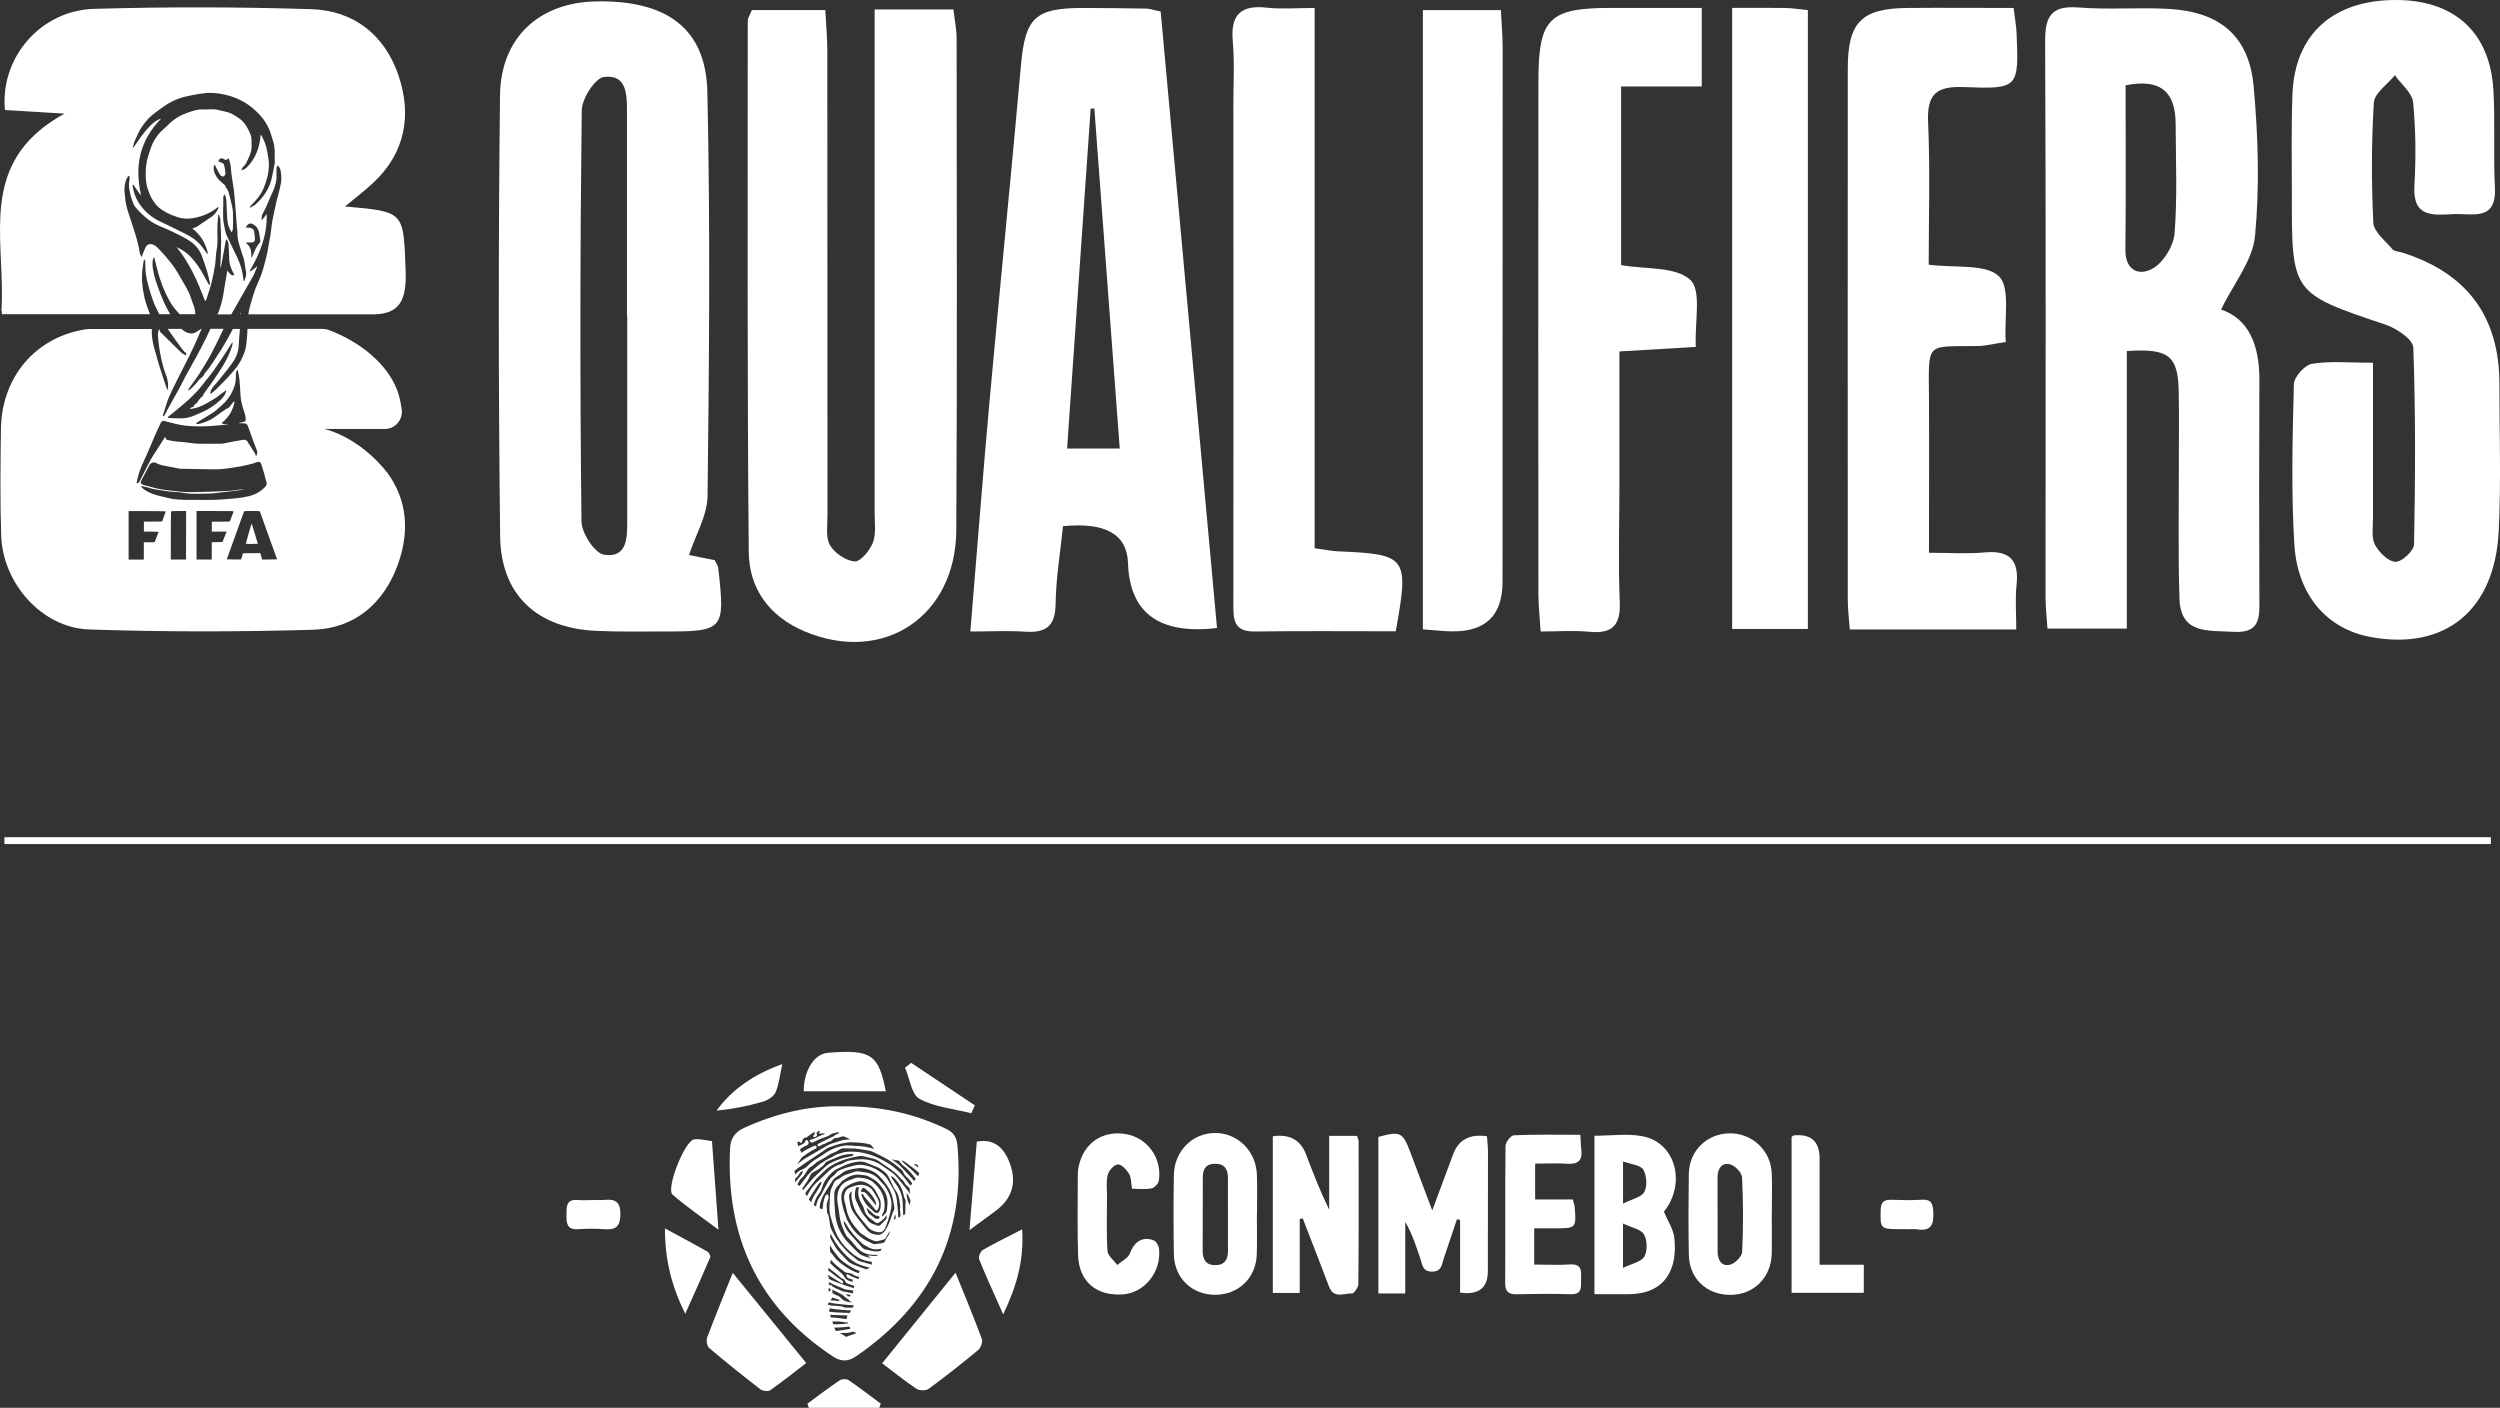 <svg xmlns="http://www.w3.org/2000/svg" width="2305" height="1298" viewBox="0 0 2305 1298" fill="none"><rect x="0" y="0" width="2305" height="1298" fill="#333333" stroke="none"/><g clip-path="url(#clip0_816_1978)"><path d="M2047.69 285.37C2073.69 293.894 2083.33 318.91 2083.14 350.474C2082.9 417.245 2082.83 484.017 2083.14 550.727C2083.2 567.96 2085 584.267 2059.12 582.537C2036.39 581.055 2010.45 585.255 2009.46 551.838C2008.16 509.774 2008.96 467.648 2008.9 425.522C2008.9 403.965 2009.21 382.408 2008.78 360.789C2008.1 327.99 1999.64 321.01 1960.91 323.666V579.572H1887.78C1887.16 569.689 1885.99 559.806 1885.99 549.924C1885.99 379.443 1886.42 208.901 1885.62 38.42C1885.5 14.639 1891.49 4.941 1916.56 6.918C1944.17 9.08 1972.09 6.671 1999.76 8.215C2046.7 10.871 2073.63 33.231 2077.83 79.434C2082.03 125.266 2083.45 171.963 2079.13 217.61C2076.97 240.341 2059.3 261.651 2047.81 285.308L2047.69 285.37ZM1959.8 78.693C1959.8 130.269 1960.17 180.116 1959.61 229.964C1959.37 249.976 1972.65 254.609 1984.94 247.506C1994.82 241.823 2004.02 226.813 2004.95 215.201C2007.6 181.722 2006.06 147.935 2005.94 114.271C2005.81 86.352 1993.77 71.898 1959.8 78.631V78.693Z" fill="white"></path><path d="M635.315 511.751C642.171 513.109 651.003 514.901 658.909 516.445C660.515 519.719 661.936 521.448 662.183 523.363C668.668 581.24 667.742 582.29 610.856 582.228C590.289 582.228 569.721 582.599 549.215 581.611C495.171 579.078 461.756 548.503 461.139 494.517C459.533 358.997 459.471 223.478 461.015 88.02C461.633 34.467 497.271 2.347 549.339 1.297C614.377 -0 650.818 25.943 652.177 84.561C654.956 208.715 653.845 332.931 652.362 457.086C652.177 475.307 641.245 493.405 635.253 511.751H635.315ZM578.245 291.546H578.059C578.059 228.913 578.059 166.218 578.059 103.585C578.059 87.896 578.306 68.377 556.998 70.91C548.721 71.898 536.492 90.861 536.368 101.732C534.824 228.049 534.7 354.365 536.121 480.681C536.245 491.491 548.289 510.083 556.936 511.442C578.677 514.777 578.306 495.258 578.306 479.507C578.306 416.874 578.306 354.18 578.306 291.546H578.245Z" fill="white"></path><path d="M806.467 8.709H879.102C880.214 18.592 882.005 27.363 882.005 36.134C882.129 187.034 882.561 337.934 881.696 488.835C881.202 568.639 814.496 612.433 742.355 582.352C709.249 568.577 690.658 542.758 690.349 508.786C688.867 345.594 689.422 182.402 689.422 19.21C689.422 16.43 691.522 13.651 693.252 9.265H760.946C761.564 21.989 762.799 34.776 762.799 47.562C762.923 190.246 762.799 332.931 762.922 475.616C762.922 484.82 761.131 495.691 765.27 502.732C769.593 510.021 779.97 517.124 788.061 517.619C793.496 517.927 802.02 507.489 804.861 500.138C807.949 491.985 806.405 481.916 806.405 472.713C806.405 332.066 806.405 191.42 806.405 50.835C806.405 37.74 806.405 24.707 806.405 8.709H806.467Z" fill="white"></path><path d="M1122.08 579.016C1068.88 585.276 1041.52 565.283 1040 519.039C1039.17 492.602 1019.2 481.299 980.085 485.128C977.738 508.477 973.599 532.567 973.291 556.656C973.044 577.287 964.52 583.649 945.373 582.414C929.376 581.364 913.255 582.228 894.664 582.228C900.902 507.242 906.276 437.011 912.638 366.78C921.902 264.677 932.217 162.636 941.296 60.471C945.249 16.492 953.896 7.412 998.244 7.35C1017.76 7.35 1037.28 7.597 1056.8 7.906C1059.76 7.906 1062.73 9.08 1070.14 10.624C1087.31 198.832 1104.6 388.029 1122.08 578.955V579.016ZM1008.93 100.003C1007.82 100.003 1006.71 100.126 1005.59 100.188C998.367 204.083 991.141 308.039 983.852 413.539H1032.4C1024.49 307.483 1016.71 203.774 1008.99 100.003H1008.93Z" fill="white"></path><path d="M2187.9 334.414C2187.9 385.805 2187.9 431.884 2187.9 477.963C2187.9 486.179 2186.29 495.567 2189.69 502.177C2193.33 509.218 2201.92 517.742 2208.65 517.989C2214.39 518.236 2225.64 507.797 2225.76 501.868C2226.93 441.396 2227.24 380.864 2225.08 320.454C2224.83 312.918 2209.58 302.727 2199.45 299.329C2113.1 270.298 2112.91 270.669 2113.1 178.943C2113.1 148.12 2112.48 117.298 2113.66 86.537C2115.88 31.564 2150.96 0.123 2208.59 -0C2262.94 -0.124 2295.99 29.772 2298.95 83.511C2300.62 113.221 2298.76 143.117 2300.31 172.766C2301.98 204.33 2279.62 196.609 2262.57 197.412C2244.04 198.215 2224.28 201.241 2226.07 171.284C2227.55 145.711 2227.36 119.83 2224.89 94.382C2224.03 85.611 2213.96 77.704 2208.09 69.366C2201.3 77.766 2189.26 85.796 2188.7 94.567C2186.41 131.381 2186.41 168.504 2188.21 205.38C2188.64 213.842 2199.32 221.995 2205.87 229.84C2207.54 231.816 2211.55 231.878 2214.52 232.805C2274.51 251.5 2304.49 291.897 2304.45 353.994C2304.45 399.147 2306.05 444.423 2303.83 489.514C2300.25 562.895 2254.29 599.894 2185.86 587.355C2146.08 580.066 2118.35 549.615 2115.39 501.929C2112.36 452.824 2113.72 403.409 2114.95 354.18C2115.14 347.509 2125.02 336.452 2131.75 335.402C2148.55 332.684 2166.09 334.475 2187.9 334.475V334.414Z" fill="white"></path><path d="M1856.53 7.289C1857.83 17.975 1859 23.904 1859.25 29.896C1861.41 80.916 1861.28 82.337 1811.01 80.299C1785.31 79.249 1776.54 86.661 1777.72 112.727C1779.63 156.521 1778.27 200.438 1778.27 244.047C1803.41 247.259 1830.77 243.058 1842.94 254.671C1853.75 264.986 1847.76 292.905 1849.3 315.327C1838.62 316.872 1830.96 318.91 1823.24 319.033C1774.88 319.775 1778.21 314.216 1778.52 367.213C1778.77 413.23 1778.52 459.248 1778.52 509.651C1797.73 509.651 1813.91 510.824 1829.85 509.342C1853.13 507.18 1861.72 516.692 1859.25 539.423C1857.89 552.332 1859 565.489 1859 580.375H1705.51C1704.83 570.801 1703.66 561.907 1703.66 552.95C1703.54 389.635 1703.6 226.381 1703.66 63.065C1703.66 20.631 1716.2 7.721 1758.45 7.35C1790.19 7.042 1822 7.35 1856.53 7.35V7.289Z" fill="white"></path><path d="M1494.65 79.805V244.417C1517.63 248.432 1545.11 245.652 1558.45 258.068C1569.08 267.951 1562.41 296.364 1563.52 319.836C1539.31 321.319 1518.37 322.554 1493.11 324.036C1493.11 364.804 1493.11 404.521 1493.11 444.238C1493.11 481.175 1491.93 518.174 1493.41 555.05C1494.34 577.101 1486.13 584.575 1464.94 582.475C1450.98 581.116 1436.78 582.228 1420.47 582.228C1419.61 568.269 1418.43 558.262 1418.43 548.256C1418.31 390.19 1418.18 232.125 1418.43 74.06C1418.56 16.924 1428.38 7.474 1484.46 7.288C1511.94 7.227 1539.49 7.288 1569.01 7.288V79.743H1494.65V79.805Z" fill="white"></path><path d="M1286.93 582.043C1242.77 582.043 1199.72 581.672 1156.67 582.228C1136.41 582.475 1137.16 569.751 1137.16 555.483C1137.34 402.483 1137.22 249.421 1137.16 96.42C1137.16 76.902 1138.33 57.259 1136.6 37.926C1134.44 13.28 1144.26 4.324 1168.35 7.103C1181.32 8.586 1194.66 7.35 1212.08 7.35V505.512C1222.08 506.871 1227.95 508.106 1233.88 508.353C1297.37 511.01 1299.29 513.418 1286.87 582.105L1286.93 582.043Z" fill="white"></path><path d="M1311.95 9.327H1383.84C1384.46 22.236 1385.45 33.231 1385.45 44.226C1385.45 208.345 1385.45 372.401 1385.33 536.52C1385.33 567.404 1369.7 582.599 1338.45 582.105C1330.42 581.981 1322.39 580.993 1311.89 580.252V9.327H1311.95Z" fill="white"></path><path d="M1597.05 7.289C1615.58 7.289 1630.9 7.103 1646.28 7.35C1652.33 7.474 1658.33 8.462 1666.85 9.327V579.881H1597.05V7.289Z" fill="white"></path><path d="M4.078 771.919H2296.6C2296.6 774.019 2296.6 776.119 2296.6 778.219H4.078C4.078 776.119 4.078 774.019 4.078 771.919Z" fill="white"></path><path d="M232.113 483.028C232.113 483.028 231.866 482.967 231.804 483.152C231.434 483.831 226.554 501.188 226.74 501.374C226.863 501.497 229.334 501.497 232.298 501.497L237.734 501.374L235.016 492.294C233.534 487.29 232.237 483.152 232.175 483.09L232.113 483.028Z" fill="white"></path><path d="M357.061 435.776C330.008 401.679 298.941 395.503 298.941 395.503H355.641C364.967 394.947 371.761 386.484 370.341 377.219C369.414 370.981 368.303 365.298 366.264 359.924C356.876 335.031 331.491 314.833 303.017 304.209C301.226 303.53 299.373 303.221 297.458 303.221H228.158C228.096 306.124 227.973 309.027 227.664 311.93C227.232 316.316 226.923 320.948 225.379 324.963C223.526 329.719 221.302 334.414 218.091 338.614C213.088 345.161 207.22 350.906 201.476 356.774C199.499 358.812 197.276 360.727 195.176 362.58C194.867 362.827 194.249 362.765 193.817 362.889C193.817 362.457 193.879 362.024 194.002 361.592C194.867 357.515 198.141 355.106 200.549 352.079C203.699 348.065 207.035 344.111 210.123 340.096C212.47 337.008 214.941 333.858 216.793 330.461C218.77 326.878 219.882 322.863 220.067 318.663C220.314 313.536 220.808 308.409 221.241 303.282H214.755C214.755 303.282 214.632 303.53 214.57 303.591C211.358 309.706 208.023 315.698 204.441 321.566C200.796 327.496 196.843 333.24 192.952 339.046C191.717 340.838 190.235 342.382 188.814 344.05C188.752 344.173 188.505 344.173 188.505 344.297C187.949 347.632 184.429 348.559 182.761 351.091C181.093 353.685 178.623 355.786 176.461 358.009C175.596 358.874 174.546 359.553 173.126 359.986C173.496 359.368 173.743 358.689 174.176 358.133C177.141 353.994 180.29 350.041 183.008 345.779C187.27 339.046 191.532 332.314 195.238 325.272C199.067 317.983 202.588 310.571 206.17 303.159H194.064C192.643 306.124 191.285 309.15 189.802 312.115C187.085 317.613 184.243 322.987 181.341 328.36C178.252 334.105 174.917 339.788 171.829 345.532C169.482 349.794 167.382 354.18 165.096 358.442C161.761 364.495 158.364 370.486 155.029 376.54C153.793 378.763 152.743 381.049 151.508 383.272C151.385 383.581 150.89 383.705 150.643 383.89C150.52 383.52 150.149 383.087 150.211 382.84C152.188 376.787 153.793 370.486 156.388 364.742C160.773 355.044 165.838 345.594 170.593 336.02C173.311 330.584 176.09 325.21 178.623 319.713C181.155 314.277 183.441 308.78 185.849 303.221H185.293C183.626 304.394 182.082 305.568 180.352 306.433C177.079 308.1 173.805 307.544 170.779 305.815C169.482 305.074 168.308 304.209 167.196 303.221H154.658C158.488 309.027 162.688 314.648 166.764 320.269C167.814 321.751 169.049 323.172 170.223 324.593C170.47 324.901 171.026 324.963 171.52 325.21C171.52 325.828 171.643 326.631 171.767 327.804C170.161 326.878 168.493 326.384 167.382 325.272C162.132 320.269 157.005 315.142 151.879 310.077C150.52 308.718 149.038 307.421 147.74 306C147.493 305.753 147.493 305.259 147.308 304.888C147.123 304.394 146.938 303.962 146.69 303.221H146.567C146.135 305.444 145.455 307.297 145.579 309.089C145.702 312.671 146.258 316.192 146.69 319.713C146.938 321.628 147.246 323.481 147.617 325.396C148.852 332.128 150.335 338.799 152.867 345.285C154.658 349.794 155.646 354.735 154.473 359.924C153.732 357.947 152.929 356.033 152.311 354.056C150.396 348.126 148.42 342.258 146.567 336.329C145.64 333.487 144.961 330.584 144.158 327.681C143.479 325.21 142.676 322.801 141.996 320.331C140.576 314.833 139.649 309.274 140.02 303.591C140.02 303.53 140.02 303.406 140.02 303.344H83.876C81.899 303.344 79.861 303.468 77.946 303.777C32.611 311.312 1.543 347.694 0.864 395.379C0.431 428.24 -0.001 461.162 1.111 493.961C2.593 538.126 38.973 578.955 82.208 580.375C151.014 582.661 219.944 582.661 288.749 580.622C327.229 579.51 354.158 555.915 366.882 520.336C377.753 490.07 375.591 460.977 357 435.714L357.061 435.776ZM155.523 383.89C160.526 379.752 165.714 375.737 170.593 371.475C174.485 368.077 178.252 364.495 181.773 360.665C184.923 357.268 187.641 353.562 190.543 349.918C192.705 347.262 194.929 344.605 196.905 341.764C200.858 336.143 204.688 330.399 208.455 324.654C210.37 321.751 211.976 318.663 214.261 315.513C214.323 316.13 214.57 316.81 214.446 317.427C212.532 324.469 209.382 330.893 205.676 337.07C202.588 342.197 199.252 347.076 195.855 352.018C193.199 355.909 190.235 359.677 187.517 363.568C187.146 364.063 187.146 364.804 187.023 365.298C186.405 365.73 185.664 365.977 185.232 366.533C183.873 368.139 182.514 369.807 181.341 371.722C180.785 372.154 179.364 372.648 179.117 373.513C178.685 375.057 177.758 375.366 176.461 375.675C176.09 375.737 175.782 376.293 175.411 376.601C175.473 376.787 175.535 377.034 175.658 377.219C178.252 376.601 180.908 376.169 183.379 375.243C186.529 374.007 189.617 372.463 192.52 370.733C196.349 368.448 200.302 366.224 203.576 363.321C205.058 362.024 206.788 361.345 208.023 359.924C208.208 360.048 208.455 360.171 208.641 360.295C208.146 361.592 207.838 363.074 207.035 364.248C206.046 365.854 204.811 367.398 203.452 368.633C198.449 373.204 192.952 377.096 186.776 379.813C182.143 381.852 177.511 384.199 172.632 385.187C167.999 386.114 163.12 385.558 158.302 385.558C157.252 385.558 156.14 385.434 154.658 385.311C154.967 384.693 155.09 384.137 155.399 383.828L155.523 383.89ZM127.235 439.852C128.84 432.378 132.423 425.646 135.511 418.727C137.982 413.045 140.329 407.3 142.799 401.679C144.22 398.344 145.888 395.132 147.308 391.858C149.285 387.226 150.149 387.782 154.411 388.893C157.005 389.511 159.538 390.252 162.132 390.87C171.582 393.155 181.217 393.341 190.852 392.97C197.338 392.723 203.761 391.92 210.308 391.426C208.455 390.438 206.046 392.105 204.441 389.882C210.926 384.94 214.632 378.393 216.238 370.61C215.991 370.425 215.805 370.301 215.558 370.116C214.138 371.907 212.779 373.698 211.358 375.428C210.988 375.86 210.37 376.169 209.814 376.478C209.382 376.725 208.826 376.849 208.394 377.157C204.749 379.69 200.982 382.099 197.523 384.817C194.064 387.534 189.926 388.708 185.973 390.191C184.738 390.685 183.379 390.808 182.02 390.994C181.649 390.994 181.155 390.685 180.785 390.499C181.093 390.191 181.279 389.758 181.649 389.511C186.652 386.423 191.779 383.396 196.72 380.246C198.326 379.258 199.685 377.899 201.105 376.663C203.267 374.748 205.491 372.895 207.467 370.795C211.235 366.719 214.138 362.024 215.929 356.836C217.288 352.944 217.72 348.806 217.473 344.605C217.411 343.494 218.152 342.32 218.523 341.208C218.77 341.27 219.017 341.332 219.264 341.394C219.758 344.297 220.499 347.138 220.808 350.103C221.241 354.488 221.426 358.936 221.673 363.321C221.858 367.892 222.785 372.278 224.144 376.601C224.946 379.196 225.996 381.79 226.367 384.446C226.985 388.585 226.367 388.832 221.92 389.635C221.488 389.696 221.055 389.635 220.623 389.696V390.252H223.588C227.417 390.252 227.911 390.808 229.146 394.453C231.123 400.321 233.408 406.065 235.508 411.871C236.126 413.477 236.929 415.083 237.238 416.751C237.423 417.801 236.744 419.036 236.435 420.21C236.249 420.21 236.064 420.21 235.879 420.21C235.508 419.283 235.199 418.295 234.705 417.43C233.099 414.774 231.432 412.242 229.764 409.648C229.579 409.339 229.208 409.092 229.085 408.783C227.788 404.891 224.823 405.138 220.623 406.127C218.955 406.497 217.226 406.683 215.558 406.992C212.346 407.609 209.135 408.289 205.923 408.906C205.243 409.03 204.502 409.092 203.761 409.092C196.658 409.092 189.555 409.277 182.514 409.092C178.685 408.968 174.917 408.227 171.088 407.794C168.246 407.486 165.467 407.362 162.626 407.053C159.785 406.683 156.882 406.312 154.102 405.571C153.238 405.324 152.805 403.718 152.188 402.791C149.902 406.436 147.37 410.512 144.776 414.527C142.676 417.801 140.452 421.013 138.599 424.41C135.943 429.29 133.535 434.355 131.002 439.296C130.137 440.964 129.335 442.694 128.346 444.361C127.976 444.917 127.235 445.288 126.679 445.72C126.432 445.535 126.185 445.35 125.937 445.164C126.308 443.435 126.679 441.644 127.049 439.914L127.235 439.852ZM151.199 476.234L149.47 480.805L141.07 480.928H132.67V490.132H139.464L146.258 490.317L144.405 495.135L142.552 499.953H132.608V515.951H118.587V471.231H135.696C145.146 471.231 152.805 471.354 152.805 471.478C152.805 471.663 152.002 473.825 151.138 476.296L151.199 476.234ZM171.52 493.529V515.889H157.499V493.776C157.499 481.608 157.623 471.539 157.746 471.416C157.87 471.292 161.02 471.169 164.788 471.169H171.582V493.529H171.52ZM168.185 460.668C164.046 460.73 159.723 460.298 155.708 459.309C149.593 457.765 143.293 456.777 137.488 453.935C134.708 452.577 132.052 451.279 130.261 448.747C130.385 448.5 130.508 448.315 130.57 448.067C132.608 448.562 134.646 448.994 136.685 449.55C138.105 449.92 139.464 450.538 140.946 450.785C145.579 451.588 150.273 452.391 154.905 453.009C159.661 453.627 164.479 453.565 169.111 454.43C177.017 455.912 184.923 454.985 192.829 455.047C197.152 455.047 201.414 454.183 205.738 453.75C208.146 453.503 210.555 453.256 212.902 453.009C216.732 452.577 220.623 452.021 224.452 451.279C224.144 451.218 223.773 451.032 223.464 451.094C220.005 451.526 216.608 451.959 213.149 452.453C212.964 452.453 212.717 452.453 212.532 452.515C208.27 452.7 204.07 453.009 199.808 453.132C190.852 453.441 181.958 453.812 173.002 453.75C168.432 453.75 163.861 453.009 159.29 452.515C155.399 452.082 151.508 451.712 147.679 451.032C143.973 450.353 140.329 449.241 136.685 448.315C135.017 447.882 133.287 447.573 131.682 446.894C129.458 445.967 129.211 444.979 130.323 442.941C132.793 438.246 135.264 433.552 137.735 428.919C138.908 426.757 141.749 425.646 143.788 426.819C147.185 428.796 151.014 429.29 154.782 430.031C158.549 430.834 162.379 431.452 166.146 432.193C166.332 432.193 166.579 432.193 166.826 432.193C177.326 432.378 187.888 432.625 198.388 432.749C201.476 432.749 204.564 432.502 207.591 432.131C212.408 431.514 217.288 430.834 222.105 429.969C225.873 429.29 229.641 428.24 233.346 427.313C234.767 426.943 236.064 426.201 237.485 425.893C239.214 425.46 240.388 426.325 240.882 427.993C241.87 431.143 242.92 434.355 243.846 437.567C244.464 439.729 244.773 441.952 245.576 444.053C246.379 446.091 245.699 447.635 244.464 448.932C240.264 453.38 235.138 456.159 229.085 457.58C221.611 459.371 214.014 459.742 206.417 460.359C193.632 461.471 180.908 460.668 168.123 460.854L168.185 460.668ZM207.035 494.888L205.12 499.706L200.179 499.829L195.238 499.953V515.889H181.217V471.169H198.388C214.632 471.169 215.558 471.169 215.311 471.725C215.188 472.034 214.446 474.01 213.705 476.049C212.902 478.087 212.223 480.063 212.099 480.372C211.852 480.928 211.173 480.99 203.576 480.99H195.299V490.132H208.949L207.035 494.95V494.888ZM248.541 515.889H241.746L240.882 512.924L240.017 509.959H231.988L223.958 510.145L223.155 512.986L222.352 515.827H215.682C209.505 515.827 209.011 515.827 209.258 515.21C209.382 514.901 212.902 505.08 217.102 493.467C221.302 481.793 224.823 471.972 224.946 471.663C225.193 471.169 225.811 471.107 232.296 471.107C238.782 471.107 239.399 471.169 239.646 471.663C240.141 472.96 255.458 515.518 255.458 515.704C255.458 515.766 252.37 515.827 248.664 515.827L248.541 515.889Z" fill="white"></path><path d="M373.986 249.482C371.886 195.25 373.677 195.188 318.088 190.37C327.477 182.525 336.186 175.978 344.091 168.566C373.738 140.894 379.73 106.242 367.5 69.798C355.024 32.675 326.612 9.698 287.083 8.462C220.377 6.362 153.547 6.239 86.841 8.153C37.553 9.512 -0 53.059 4.57 101.424C20.135 102.35 36.07 103.338 59.479 104.759C-13.527 144.847 0.803 205.503 1.729 264.554V275.734C1.667 279.44 1.544 283.146 1.297 286.852H1.729V289.694H138.291C136.994 286.234 135.635 282.837 134.524 279.316C133.535 276.228 132.856 273.078 132.3 269.866C131.744 266.777 131.312 263.566 131.065 260.415C130.879 257.327 130.818 254.177 131.065 251.088C131.312 247.568 131.929 244.108 132.424 240.588C132.424 240.217 132.979 239.846 133.474 239.167C133.659 240.032 133.906 240.464 133.906 240.897C134.091 244.911 133.906 248.988 134.524 252.941C135.141 257.327 136.315 261.651 137.488 265.974C138.353 269.248 139.465 272.46 140.576 275.61C141.626 278.575 142.738 281.54 144.159 284.32C145.085 286.111 145.95 287.902 146.876 289.694H156.944C154.844 286.173 152.868 282.528 151.2 278.761C149.038 273.881 147.062 268.939 145.332 263.874C143.788 259.427 142.244 254.856 141.441 250.285C140.7 246.394 139.959 242.255 141.318 238.302C141.441 237.87 141.874 237.499 142.182 237.129C143.974 244.047 145.456 250.779 147.556 257.265C150.335 265.666 153.856 273.881 158.735 281.293C160.712 284.32 163.059 287.037 165.591 289.694H180.106C179.982 286.605 179.427 283.517 178.129 280.552C176.585 276.907 175.721 273.016 173.991 269.495C171.582 264.554 168.741 259.859 165.962 255.103C164.109 251.891 162.256 248.679 160.094 245.653C157.747 242.317 155.029 239.229 152.435 236.14C150.274 233.608 148.05 231.137 145.703 228.79C144.529 227.616 143.109 226.443 141.626 225.763C138.415 224.219 135.45 225.207 134.029 228.358C132.732 231.075 131.806 233.917 130.509 237.067C129.953 235.955 129.335 234.905 128.965 233.731C128.594 232.434 128.656 231.014 128.347 229.716C127.359 225.64 126.494 221.563 125.259 217.548C123.221 210.815 120.997 204.083 118.773 197.412C117.106 192.408 115.685 187.282 115.376 181.97C115.191 179.19 114.573 176.41 114.759 173.631C115.068 169.616 115.809 165.663 118.279 162.265C118.526 162.265 118.773 162.204 119.021 162.142C119.206 162.883 119.638 163.686 119.576 164.427C119.391 166.651 118.712 168.875 118.897 171.098C119.082 174.187 119.762 177.213 120.441 180.24C120.812 182.031 121.676 183.761 122.171 185.552C123.406 190.494 127.173 193.582 130.509 196.979C134.4 200.932 138.724 204.268 143.603 206.739C148.235 209.086 153.176 210.815 157.871 213.101C163.429 215.819 169.112 218.351 174.3 221.748C179.488 225.084 183.75 229.655 185.974 235.646C187.765 240.464 189.432 245.344 190.977 250.285C192.088 253.991 192.829 257.759 193.694 261.527C193.756 261.898 193.385 262.392 193.262 262.763C192.953 262.515 192.459 262.33 192.274 261.96C189 256.277 186.221 250.224 182.391 244.911C178.438 239.414 174.053 234.102 168 230.581C166.332 229.593 164.665 228.543 162.812 227.802C174.856 242.564 182.268 259.674 188.938 277.216C189.247 277.216 189.556 277.216 189.865 277.216C191.532 271.904 193.509 266.654 194.868 261.28C196.288 255.721 197.338 250.038 198.265 244.356C199.006 239.723 198.882 234.967 199.747 230.334C201.229 222.613 200.056 214.892 200.488 207.233C200.674 204.144 200.982 201.118 201.229 198.029C201.477 198.029 201.662 197.906 201.909 197.906C202.341 199.512 203.082 201.056 203.144 202.662C203.515 209.271 203.885 215.88 203.885 222.551C203.885 230.025 203.453 237.499 203.206 244.973C203.206 245.714 203.268 246.456 203.577 247.135C205.182 238.364 206.727 229.655 208.332 220.884C208.641 220.884 209.012 220.884 209.321 220.884C209.815 222.242 210.618 223.54 210.679 224.899C211.05 229.778 211.112 234.658 211.359 239.538C211.544 243.861 213.15 247.753 215.065 251.521C215.435 252.2 215.744 252.88 216.115 253.559C212.471 254.856 211.853 251.212 209.444 249.729C209.197 251.521 208.95 253.127 208.703 254.733C208.085 258.562 207.406 262.392 206.727 266.222C206.479 267.704 206.232 269.186 206.047 270.669C204.997 277.278 203.329 283.764 200.55 289.879H213.212C215.188 286.42 217.227 282.961 219.203 279.44C223.959 271.101 228.777 262.763 233.471 254.362C234.953 251.644 235.88 248.679 237.362 245.282C234.768 247.506 232.668 249.421 229.888 250.347C239.585 234.04 246.503 217.054 245.885 197.35C244.403 199.265 243.044 200.994 241.377 203.156C241.13 201.118 241.068 199.45 241.809 197.844C242.859 195.62 244.156 193.458 245.206 191.173C246.874 187.405 248.356 183.576 250.024 179.808C250.703 178.202 251.691 176.719 252.247 175.051C253.235 172.087 254.347 169.06 254.78 166.033C255.212 162.883 254.78 159.671 254.903 156.459C254.903 155.224 255.274 153.988 255.521 152.568C258.485 154.05 258.609 156.83 258.98 159.053C259.474 162.389 259.597 165.91 258.98 169.183C257.93 174.866 256.2 180.425 254.841 186.046C254.162 188.826 253.606 191.667 252.988 194.508C252.309 197.72 251.63 200.932 251.012 204.144C250.703 205.75 250.518 207.356 250.332 208.962C250.085 211.124 249.9 213.348 249.53 215.51C248.912 219.401 248.232 223.231 247.491 227.122C246.874 230.519 246.318 233.917 245.453 237.252C244.156 242.379 242.859 247.567 241.13 252.571C239.647 256.956 237.424 261.157 235.756 265.542C234.521 268.692 233.594 272.028 232.544 275.24C231.865 277.463 231.185 279.625 230.629 281.849C230.074 284.073 229.456 286.358 229.147 288.643C229.147 289.014 229.147 289.446 229.024 289.817H345.203C368.488 289.199 375.036 276.722 373.986 249.606V249.482ZM225.318 259.056C225.318 259.056 224.947 259.056 224.638 259.118C224.021 255.474 223.712 251.891 222.847 248.432C221.921 244.911 220.624 241.514 219.141 238.24C215.929 231.261 212.285 224.404 209.135 217.363C207.838 214.398 207.282 211.062 206.603 207.789C204.812 199.079 206.232 190.308 205.862 181.537C205.862 180.858 206.418 180.24 206.727 179.561C206.974 179.561 207.159 179.561 207.406 179.561C207.838 181.228 208.579 182.896 208.703 184.626C209.074 190.432 209.074 196.3 209.506 202.106C209.815 206.244 210.865 210.259 213.706 214.274C214.138 212.792 214.756 211.68 214.756 210.507C214.879 205.503 215.003 200.438 214.756 195.435C214.632 192.594 213.829 189.752 213.212 186.911C212.409 183.452 211.606 179.993 210.556 176.596C210.124 175.175 209.012 174.001 208.209 172.704C207.9 172.21 207.962 171.345 207.591 170.975C205.677 169.183 203.577 167.577 201.724 165.724C200.488 164.427 199.5 162.76 198.635 161.154C197.338 158.745 196.721 156.089 197.091 153.309C197.153 152.753 197.647 152.259 197.956 151.827C199.624 155.1 201.106 158.312 202.959 161.339C203.453 162.142 205.121 162.945 205.985 162.698C206.788 162.512 207.9 160.907 207.838 159.98C207.653 157.2 207.221 154.359 206.479 151.641C206.232 150.777 204.688 150.282 203.7 149.726C202.959 149.356 202.094 149.171 201.353 148.923C201.785 146.267 204.009 145.217 206.171 146.576C208.209 147.812 208.579 147.812 210.803 145.897C211.297 147.441 211.853 148.8 212.162 150.221C212.471 151.456 212.594 152.753 212.779 153.988C213.088 156.583 213.212 159.239 213.582 161.895C214.2 166.342 214.941 170.851 215.621 175.299C215.868 177.152 215.991 179.005 216.177 180.858C216.485 183.823 216.794 186.787 216.979 189.691C217.474 195.867 217.906 202.106 218.338 208.283C218.462 210.198 218.894 212.112 218.894 214.027C218.832 218.351 219.574 222.49 220.871 226.566C222.168 230.581 223.527 234.596 224.762 238.611C225.256 240.217 225.441 241.947 225.688 243.614C226.059 245.591 226.121 247.691 226.677 249.606C227.665 253.003 226.244 255.968 225.318 258.995V259.056ZM239.647 223.54C236.497 226.937 234.83 231.199 233.1 235.399C232.853 236.017 232.482 236.573 232.174 237.19C231.988 237.19 231.803 237.19 231.618 237.19C232.112 232.002 231.247 227.369 226.8 224.034C226.924 223.848 227.047 223.725 227.171 223.54C228.777 223.54 230.444 223.54 232.05 223.54C234.027 223.54 235.138 222.428 235.077 220.513C234.953 218.042 234.768 215.572 234.274 213.101C233.78 210.63 229.888 209.209 226.677 210.074C227.109 209.209 227.356 208.098 228.035 207.48C229.147 206.492 230.568 205.565 232.235 206.244C236.744 208.098 238.659 211.742 239.215 216.374C239.462 218.166 239.771 220.019 239.956 221.81C240.018 222.366 239.956 223.169 239.585 223.601L239.647 223.54ZM253.482 148.059C253.482 150.777 252.68 153.494 252.185 156.212C251.568 159.362 251.012 162.574 250.209 165.663C248.85 170.975 246.38 175.854 243.168 180.24C241.13 183.02 238.782 185.552 236.312 187.899C234.706 189.382 232.606 190.308 230.753 191.482C230.568 191.358 230.444 191.173 230.259 191.049C230.629 190.494 230.938 189.814 231.432 189.382C236.065 184.811 240.327 179.931 242.921 173.878C244.465 170.357 245.7 166.651 246.565 162.945C247.43 159.115 247.985 155.1 247.924 151.209C247.862 147.132 246.874 143.117 246.256 139.041C245.515 134.161 243.477 129.714 241.377 125.328C241.253 125.019 240.882 124.834 240.327 124.34C239.4 135.952 235.756 146.02 227.727 154.174C226.306 155.594 224.391 156.459 222.477 157.2C222.847 156.212 223.279 155.162 223.465 154.668C224.762 153.124 226.182 152.012 226.862 150.591C228.653 146.885 230.568 143.117 231.556 139.164C232.359 136.076 231.741 132.678 231.865 129.466C232.05 126.378 230.938 123.66 229.641 120.942C227.479 116.31 224.762 112.11 220.438 109.083C217.165 106.797 213.891 104.636 210.062 103.462C207.529 102.721 204.874 102.412 202.341 101.671C197.215 100.065 191.965 101.115 186.777 100.929C181.835 100.744 177.203 102.412 172.632 104.018C166.888 106.056 161.576 108.959 157.006 113.16C155.894 114.148 154.906 115.321 153.856 116.31C151.385 118.657 148.606 120.757 146.444 123.413C144.221 126.131 142.182 129.219 140.7 132.431C138.971 136.137 137.859 140.091 136.624 143.982C134.338 151.271 133.968 158.868 134.585 166.404C134.956 170.728 136.376 175.113 138.044 179.19C139.588 182.834 141.812 186.417 144.468 189.382C146.876 192.038 150.088 194.076 153.3 195.867C156.574 197.659 160.156 198.956 163.676 200.191C168.062 201.674 172.756 201.921 177.203 201.241C185.912 199.882 194.003 196.67 201.168 190.741C201.291 191.358 201.538 191.852 201.353 192.161C199.747 195.311 197.771 198.153 194.682 200.129C190.421 202.847 186.344 205.874 182.082 208.653C180.662 209.58 178.994 210.012 177.326 210.692C185.171 216.622 189.618 224.466 191.718 233.67C191.471 233.793 191.285 233.978 191.038 234.102C190.482 233.299 189.927 232.372 189.309 231.631C187.271 229.037 185.418 226.196 183.071 223.91C179.426 220.328 175.041 217.61 170.409 215.324C164.912 212.607 159.353 209.889 153.856 207.171C150.953 205.75 147.865 204.515 145.024 202.909C138.044 199.018 132.362 193.767 127.915 186.973C124.765 182.093 123.159 176.843 122.171 171.345C122.109 170.913 122.541 170.357 122.665 170.048C125.012 173.384 127.235 176.472 129.459 179.622C129.644 179.561 129.768 179.437 129.953 179.375C123.962 152.938 128.841 129.343 148.668 109.268C144.097 110.751 140.885 113.468 137.982 116.495C135.018 119.522 132.362 122.857 129.829 126.254C127.359 129.652 125.197 133.358 122.356 136.817C122.973 134.47 123.282 131.937 124.271 129.775C126.309 125.266 128.285 120.634 131.003 116.619C134.4 111.615 138.538 107.045 143.603 103.524C147.247 100.929 150.768 98.15 154.597 95.803C159.6 92.714 165.035 90.491 170.718 89.132C175.659 87.958 180.6 87.032 185.603 86.29C189 85.796 192.459 85.487 195.918 85.673C200.982 85.92 205.924 86.784 210.865 88.143C215.929 89.564 220.747 91.602 225.256 94.258C228.838 96.359 232.174 98.953 235.262 101.732C241.068 106.921 245.7 113.036 248.665 120.325C249.962 123.598 250.765 127.119 251.877 130.455C253.791 136.261 253.297 142.252 253.174 148.182L253.482 148.059Z" fill="white"></path><path d="M222.046 289.694C222.046 289.199 222.046 288.644 222.046 288.149C221.799 288.644 221.552 289.199 221.305 289.694H221.984H222.046Z" fill="white"></path><path d="M1320.53 1116.03C1327.76 1096.51 1333.81 1080.33 1339.86 1064.08C1344.8 1050.78 1355.18 1045.31 1370.99 1047.65C1371.3 1052.47 1371.92 1057.6 1371.92 1062.66C1371.92 1099.17 1371.92 1135.67 1371.79 1172.12C1371.79 1187.56 1363.27 1194.13 1346.22 1191.82V1124.8C1345.24 1124.55 1344.25 1124.31 1343.32 1124.12C1339.24 1136.23 1335.23 1148.4 1331.09 1160.5C1329.24 1165.94 1329.3 1172.49 1320.28 1172.42C1311.27 1172.36 1311.39 1165.69 1309.54 1160.32C1305.64 1149.01 1302.12 1137.59 1295.64 1126.59V1192.56H1270.87V1048.21C1291.01 1042.71 1293.42 1043.89 1300.27 1062.29C1306.57 1079.22 1312.99 1096.08 1320.53 1115.97V1116.03Z" fill="white"></path><path d="M1198.36 1123.81V1192.07H1173.53V1047.65C1188.89 1045.39 1199.12 1050.99 1204.23 1064.45C1210.65 1081.44 1217.2 1098.36 1225.48 1115.29V1047.28H1251.17C1251.73 1049.01 1252.65 1050.62 1252.65 1052.22C1252.71 1096.08 1252.84 1139.87 1252.4 1183.73C1252.4 1186.88 1248.45 1192.69 1246.54 1192.56C1239.19 1192.25 1229.74 1197.87 1225.35 1186.2C1217.51 1165.2 1209.23 1144.38 1201.14 1123.44C1200.21 1123.57 1199.29 1123.69 1198.42 1123.81H1198.36Z" fill="white"></path><path d="M1470.07 1193.24V1047.16C1485.2 1047.16 1500.21 1044.94 1514.23 1047.59C1545.17 1053.4 1554.87 1091.26 1534.12 1117.2C1537.57 1125.54 1542.76 1133.08 1543.69 1141.17C1546.9 1168.72 1536.46 1193.06 1501.5 1193.24C1491.56 1193.24 1481.62 1193.24 1470 1193.24H1470.07ZM1496.44 1169.03C1504.9 1164.83 1513.49 1163.35 1516.14 1158.47C1519.11 1153.09 1518.86 1143.46 1515.71 1138.08C1512.93 1133.33 1504.41 1131.9 1496.38 1128.08V1168.97L1496.44 1169.03ZM1496.44 1109.73C1505.02 1105.34 1513.73 1103.68 1516.14 1098.86C1518.92 1093.42 1518.3 1083.85 1515.15 1078.41C1512.68 1074.21 1504.04 1073.6 1496.44 1070.82V1109.67V1109.73Z" fill="white"></path><path d="M1158.83 1119.86C1158.83 1132.03 1159.14 1144.2 1158.77 1156.3C1158.15 1178.17 1141.97 1193.8 1120.41 1193.8C1098.73 1193.8 1082.61 1178.23 1082.31 1156.24C1081.93 1131.97 1081.87 1107.63 1082.31 1083.36C1082.61 1061.55 1099.11 1044.87 1119.86 1044.63C1141.04 1044.32 1158.21 1061.24 1158.89 1083.42C1159.26 1095.59 1158.96 1107.69 1158.96 1119.86H1158.83ZM1132.15 1119.98C1132.15 1108.74 1132.09 1097.5 1132.15 1086.2C1132.21 1077.92 1129 1072.92 1120.11 1072.98C1111.64 1073.04 1108.99 1078.1 1108.99 1085.7C1108.99 1108.19 1108.93 1130.73 1108.86 1153.21C1108.86 1161.31 1111.83 1166.68 1120.91 1166.43C1130.11 1166.19 1132.33 1160.32 1132.21 1152.41C1132.09 1141.6 1132.21 1130.79 1132.21 1119.92L1132.15 1119.98Z" fill="white"></path><path d="M1633.56 1119.55C1633.56 1131.72 1633.8 1143.89 1633.56 1155.99C1632.94 1178.05 1616.88 1193.86 1595.45 1193.86C1573.33 1193.86 1557.46 1178.85 1557.09 1156.67C1556.66 1131.91 1556.72 1107.2 1557.09 1082.43C1557.4 1061.24 1573.33 1045.49 1594.21 1044.94C1615.09 1044.38 1632.75 1060.56 1633.56 1081.81C1634.05 1094.41 1633.62 1107.01 1633.62 1119.61L1633.56 1119.55ZM1583.65 1119C1583.65 1130.67 1583.65 1142.34 1583.65 1154.02C1583.65 1161.68 1587.23 1167.85 1594.89 1166.12C1599.52 1165.07 1606.01 1158.59 1606.26 1154.27C1607.37 1131.41 1607.31 1108.43 1606.19 1085.58C1605.95 1081.19 1599.71 1074.65 1595.08 1073.53C1587.48 1071.62 1583.59 1077.55 1583.59 1085.33C1583.59 1096.57 1583.59 1107.82 1583.59 1119.06L1583.65 1119Z" fill="white"></path><path d="M1457.09 1046.23C1457.46 1051.92 1457.46 1055.81 1457.96 1059.57C1459.32 1069.83 1454.99 1073.78 1444.68 1072.98C1435.29 1072.3 1425.78 1072.85 1415.4 1072.85V1105.9H1450.18C1450.98 1109.24 1451.78 1111.27 1451.91 1113.31C1453.39 1132.09 1453.02 1132.46 1434.55 1132.52C1428.5 1132.52 1422.51 1132.52 1414.54 1132.52V1165.94C1426.21 1165.94 1436.96 1166.5 1447.58 1165.82C1458.7 1165.07 1457.96 1172.18 1457.71 1179.28C1457.53 1186.01 1459.44 1193.67 1448.01 1193.3C1431.52 1192.75 1415.03 1192.93 1398.54 1193.3C1390.82 1193.49 1387.73 1190.89 1387.79 1182.86C1388.04 1140.8 1387.61 1098.67 1388.1 1056.61C1388.1 1053.15 1392.92 1046.85 1395.76 1046.73C1415.65 1045.86 1435.6 1046.29 1456.97 1046.29L1457.09 1046.23Z" fill="white"></path><path d="M1043.77 1096.2C1042.72 1090.4 1043.02 1085.52 1040.92 1082.12C1038.58 1078.35 1033.94 1073.41 1030.61 1073.6C1027.21 1073.78 1022.39 1079.22 1021.34 1083.17C1019.74 1089.29 1020.67 1096.08 1020.67 1102.57C1020.67 1119.49 1019.99 1136.48 1021.1 1153.34C1021.41 1157.85 1026.97 1161.99 1030.12 1166.31C1034.19 1162.73 1040.31 1159.89 1041.91 1155.38C1045.62 1145 1053.59 1139.5 1063.84 1143.7C1066.19 1144.63 1068.41 1148.71 1068.66 1151.49C1070.82 1172.86 1055.19 1192.13 1035.06 1193.43C1010.66 1195.03 994.724 1181.51 993.983 1157.11C993.241 1132.4 993.736 1107.63 993.736 1082.86C993.736 1080.27 994.044 1077.67 994.6 1075.14C999.294 1053.77 1016.65 1042.03 1037.96 1045.61C1057.97 1049.01 1071.68 1067.97 1068.41 1088.67C1067.98 1091.39 1064.27 1095.21 1061.55 1095.71C1055.81 1096.82 1049.76 1096.02 1043.64 1096.02L1043.77 1096.2Z" fill="white"></path><path d="M675.585 1173.54C698.191 1201.33 720.303 1228.51 743.341 1256.74C733.953 1263.9 722.279 1273.23 710.112 1281.82C708.197 1283.18 703.071 1282.5 700.971 1280.83C684.974 1268.47 669.162 1255.87 653.782 1242.78C651.806 1241.11 651.003 1235.8 652.053 1233.02C659.773 1212.51 668.112 1192.25 675.647 1173.48L675.585 1173.54Z" fill="white"></path><path d="M813.383 1256.92C836.421 1228.45 858.533 1201.15 881.015 1173.41C888.674 1192.44 897.383 1213.32 905.289 1234.5C906.277 1237.16 904.301 1242.66 901.892 1244.69C887.006 1257.11 871.751 1269.09 856.124 1280.58C853.653 1282.37 847.601 1282.25 844.945 1280.46C833.518 1272.74 822.709 1264.03 813.383 1256.99V1256.92Z" fill="white"></path><path d="M1677.66 1166.06H1718.42V1191.94H1651.84V1048.27C1652.58 1047.71 1653.26 1046.91 1654 1046.85C1669.77 1045.24 1677.66 1052.37 1677.66 1068.22C1677.66 1100.28 1677.66 1132.34 1677.66 1166.06Z" fill="white"></path><path d="M656.436 1052.1C658.474 1079.65 660.327 1105.78 662.427 1133.76C648.222 1123.07 633.522 1113.07 620.119 1101.51C613.757 1096.02 631.422 1051.48 640.069 1050.49C645.504 1049.81 651.186 1051.48 656.498 1052.1H656.436Z" fill="white"></path><path d="M893.859 1134.07C896.206 1105.9 898.368 1079.53 900.592 1052.59C914.056 1050.04 923.774 1055.62 929.745 1069.33C938.227 1088.81 934.13 1104.64 917.453 1116.83C909.856 1122.39 902.259 1127.95 893.921 1134.13L893.859 1134.07Z" fill="white"></path><path d="M816.717 1006.14H741.055C740.993 987.367 750.629 971.678 763.229 970.69C803.129 967.478 809.984 971.987 816.717 1006.14Z" fill="white"></path><path d="M631.793 1211.34C618.946 1185.21 613.078 1161.37 613.078 1132.58C627.531 1140.43 639.884 1146.98 652.113 1153.89C653.596 1154.76 655.325 1157.97 654.831 1159.21C647.728 1175.88 640.255 1192.38 631.793 1211.34Z" fill="white"></path><path d="M942.407 1133.45C944.198 1161.62 937.651 1185.4 924.928 1211.83C916.527 1192.87 909.239 1177.12 902.754 1161.06C901.889 1158.9 903.989 1153.71 906.151 1152.47C917.516 1145.93 929.313 1140.24 942.345 1133.51L942.407 1133.45Z" fill="white"></path><path d="M546.866 1106.33C550.325 1106.33 553.784 1106.64 557.181 1106.33C567.125 1105.28 572.128 1107.94 572.004 1119.55C571.881 1130.61 567.928 1134.13 557.49 1133.33C549.337 1132.71 541.06 1132.77 532.907 1133.33C522.407 1134.01 522.222 1127.27 522.284 1119.92C522.345 1112.82 521.79 1105.47 532.598 1106.39C537.293 1106.77 542.11 1106.46 546.804 1106.46L546.866 1106.33Z" fill="white"></path><path d="M1758.51 1133.26C1755.91 1133.26 1753.32 1133.26 1750.66 1133.26C1733.68 1133.2 1733.61 1132.65 1733.98 1115.66C1734.17 1107.88 1737.44 1105.96 1744.3 1106.21C1753.44 1106.52 1762.58 1106.77 1771.66 1106.15C1780.74 1105.53 1782.16 1109.79 1782.53 1117.76C1783.09 1129.13 1780.37 1135.49 1767.58 1133.45C1764.62 1132.96 1761.53 1133.39 1758.44 1133.39L1758.51 1133.26Z" fill="white"></path><path d="M721.29 981.005C718.943 991.506 718.263 999.782 715.113 1007.01C713.384 1010.96 707.825 1014.48 703.254 1015.78C689.481 1019.8 675.337 1022.64 660.637 1023.93C675.893 1003.3 695.781 990.394 721.352 981.005H721.29Z" fill="white"></path><path d="M895.527 1026.4C879.468 1022.33 861.988 1020.85 847.844 1013.19C840.371 1009.11 838.765 994.347 834.441 984.402C836.294 982.92 838.209 981.438 840.062 979.955C859.641 992.988 879.221 1006.08 898.8 1019.12C897.689 1021.53 896.639 1024 895.527 1026.4Z" fill="white"></path><path d="M810.727 1298H745.75C745.318 1296.7 744.885 1295.41 744.453 1294.17C754.335 1286.94 764.033 1279.53 774.162 1272.68C776.138 1271.32 780.524 1271.19 782.438 1272.49C792.506 1279.35 802.203 1286.88 812.024 1294.17C811.591 1295.41 811.221 1296.7 810.789 1297.94L810.727 1298Z" fill="white"></path><path d="M882.681 1055.99C881.94 1047.65 878.666 1043.76 871.749 1040.49C842.349 1026.53 811.528 1019.61 775.952 1020.04C746.428 1019.24 715.669 1026.41 686.146 1039.87C677.499 1043.82 673.546 1049.75 673.113 1058.77C669.16 1140.12 698.807 1204.79 767.613 1250.44C775.828 1255.87 782.005 1255.5 789.787 1250.19C857.975 1203.19 890.278 1139.26 882.743 1055.93L882.681 1055.99ZM843.461 1073.35C845.313 1073.35 846.425 1073.84 846.487 1075.82C846.487 1076.07 846.487 1076.31 846.487 1076.56C845.19 1075.39 843.831 1074.28 842.411 1073.23C842.719 1073.23 843.09 1073.29 843.399 1073.35H843.461ZM752.852 1057.1C752.605 1056.36 751.987 1056.24 751.307 1056.36C750.875 1056.42 750.381 1056.61 749.949 1056.79C746.057 1058.52 742.29 1060.5 738.707 1062.85C738.522 1062.17 738.337 1061.43 738.028 1060.75C737.843 1060.38 737.719 1059.95 737.534 1059.57C739.449 1058.22 741.487 1056.98 743.71 1056.12C745.872 1055.25 746.181 1053.03 744.452 1051.48C743.71 1050.8 743.031 1050.87 742.722 1051.85C742.166 1053.71 740.807 1054.57 739.078 1055.31C738.09 1055.74 737.102 1056.24 736.175 1056.79C735.99 1056.42 735.743 1055.99 735.557 1055.62L735.187 1052.97C735.557 1052.78 735.99 1052.59 736.36 1052.47C737.163 1052.84 738.028 1053.34 738.955 1054.02C739.387 1052.04 740.19 1050.56 741.24 1049.32C742.66 1049.14 743.896 1048.58 745.069 1047.65C746.366 1046.67 747.725 1045.74 749.022 1044.75C749.763 1044.19 750.505 1043.82 751.431 1043.7C751.184 1044.19 750.999 1044.69 750.752 1045.18C750.937 1045.37 751.184 1045.55 751.369 1045.74C750.999 1045.99 750.566 1046.23 750.257 1046.54C750.01 1046.79 749.702 1047.22 749.702 1047.53C749.702 1048.02 749.949 1048.46 750.628 1048.39C752.419 1048.21 753.407 1047.41 753.284 1046.11C753.16 1044.94 752.975 1044.81 752.049 1045.37C752.975 1044.44 753.902 1043.51 754.952 1042.53C755.446 1042.96 755.94 1043.27 756.372 1043.64C756.002 1043.82 755.631 1044.01 755.26 1044.19C755.075 1044.32 754.89 1044.44 754.519 1044.75C755.816 1045.18 757.731 1045.24 758.966 1044.94C759.584 1045.12 760.202 1045.31 760.819 1045.43C760.202 1045.68 759.522 1045.92 758.905 1046.11C757.978 1046.36 756.99 1046.73 756.125 1047.16C754.21 1048.02 752.357 1049.01 750.443 1049.88C749.084 1050.49 747.478 1050.49 746.305 1051.67C746.49 1051.92 746.613 1052.16 746.737 1052.35C747.602 1053.64 748.343 1053.83 749.763 1053.21C750.072 1053.09 750.381 1052.9 750.69 1052.72C752.728 1051.79 754.705 1050.68 756.805 1049.94C760.263 1048.7 763.784 1047.65 766.872 1045.43C766.996 1045.37 767.058 1045.24 767.181 1045.18C769.096 1044.81 770.949 1044.19 772.678 1043.76C773.172 1044.19 773.605 1044.56 773.913 1044.87C772.308 1045.18 770.763 1045.86 769.466 1046.97C768.293 1047.96 766.996 1048.39 765.637 1049.01C761.746 1050.8 757.978 1052.78 754.149 1054.76C753.902 1054.88 753.716 1055.37 753.716 1055.68C753.778 1056.8 754.952 1057.23 755.94 1056.61C756.805 1056.12 757.607 1055.5 758.534 1055.19C760.263 1054.63 761.931 1054.02 763.413 1052.84C763.537 1052.72 763.722 1052.66 763.908 1052.66C765.637 1052.66 766.81 1051.79 767.86 1050.62C768.602 1049.82 769.528 1049.26 770.64 1049.2C771.319 1049.2 772.06 1049.2 772.678 1049.01C773.543 1048.83 774.346 1048.46 775.149 1048.21C775.581 1048.09 775.952 1047.84 776.384 1047.84C776.94 1047.84 777.496 1047.78 778.052 1047.72C778.175 1047.78 778.237 1047.9 778.36 1047.96C780.028 1048.7 782.005 1049.2 783.363 1050.31C783.487 1050.37 783.549 1050.49 783.672 1050.56C780.584 1050.62 777.496 1050.93 774.408 1051.98C770.516 1053.27 766.44 1054.2 762.796 1056.18C756.249 1059.88 749.763 1063.65 743.34 1067.48C740.252 1069.33 737.41 1071.56 734.631 1073.9C734.878 1073.53 735.187 1073.16 735.496 1072.79C736.855 1071.06 737.781 1068.84 739.449 1067.17C739.51 1067.11 739.51 1066.99 739.572 1066.86C740.066 1066.55 740.56 1066.25 741.055 1065.87C742.043 1065.13 742.969 1064.33 744.019 1063.71C745.749 1062.6 747.54 1061.49 749.331 1060.44C750.196 1059.95 751.184 1059.51 752.11 1059.02C752.852 1058.65 753.037 1058.03 752.79 1057.29L752.852 1057.1ZM737.41 1075.82C742.105 1072.42 746.984 1069.27 751.802 1066.06C754.581 1064.21 757.36 1062.48 760.078 1060.5C761.684 1059.33 763.228 1058.22 765.143 1057.6C767.922 1056.73 770.64 1055.62 773.419 1054.88C775.581 1054.26 777.866 1054.02 780.152 1053.64C781.51 1053.4 782.869 1053.15 784.228 1053.15C786.143 1053.15 788.058 1053.27 789.91 1053.4C790.281 1053.4 790.713 1053.46 791.146 1053.46C795.099 1053.71 798.928 1054.2 802.634 1055.37C803.931 1056.49 805.043 1057.91 805.908 1059.45C803.005 1058.34 800.04 1057.66 796.952 1057.17C793.802 1056.67 790.528 1056.67 787.316 1056.42C785.093 1056.3 782.808 1055.93 780.584 1056.05C773.172 1056.67 766.502 1059.39 760.387 1063.53C757.978 1065.2 755.507 1066.86 753.037 1068.35C750.257 1069.95 747.663 1071.74 745.44 1074.15C743.402 1076.38 740.869 1077.92 738.028 1078.97C737.04 1079.34 736.175 1080.14 735.249 1080.82C734.755 1081.19 734.384 1081.69 733.952 1082.18C733.766 1082.37 733.581 1082.61 733.334 1082.8C732.778 1081.69 732.469 1080.64 732.469 1079.59C734.075 1078.23 735.681 1076.99 737.41 1075.76V1075.82ZM733.087 1086.94C734.816 1085.33 736.422 1083.6 737.534 1081.44C738.09 1080.39 739.078 1079.83 740.499 1079.96C740.128 1080.95 739.757 1082 739.14 1082.74C737.163 1085.21 735.249 1087.62 733.272 1090.09C733.025 1089.22 732.963 1088.05 733.149 1086.94H733.087ZM739.572 1095.96C739.572 1095.96 739.881 1095.59 740.005 1095.34C742.66 1091.57 745.44 1087.93 747.169 1083.54C747.602 1082.43 748.466 1081.56 749.516 1080.95C750.999 1080.08 752.543 1079.28 754.025 1078.41C756.805 1076.68 759.399 1074.71 761.19 1071.93C761.437 1071.5 761.931 1071.13 762.425 1070.94C767.119 1068.96 771.69 1066.86 776.508 1065.2C779.102 1064.33 782.066 1064.27 784.846 1063.9C785.402 1063.84 786.081 1064.15 786.637 1064.33C787.193 1064.52 787.193 1064.95 786.699 1065.2C786.019 1065.57 785.34 1065.94 784.599 1066.12C781.263 1066.93 777.866 1067.42 774.593 1068.59C769.343 1070.45 764.34 1072.48 760.14 1076.5C755.569 1080.88 750.628 1084.9 746.675 1089.9C744.699 1092.44 742.352 1094.66 740.56 1097.32C740.252 1096.88 739.881 1096.39 739.572 1095.96ZM743.649 1102.44C743.216 1101.7 742.846 1100.96 742.413 1100.22C743.216 1098.86 744.143 1097.62 745.193 1096.45C745.687 1095.89 746.119 1095.28 746.613 1094.66C748.59 1092.06 750.505 1089.41 752.605 1086.94C753.963 1085.33 755.693 1083.97 757.237 1082.49C758.719 1081.07 760.078 1079.46 761.684 1078.17C766.872 1073.78 772.987 1071.06 779.41 1068.9C782.808 1067.79 786.328 1067.11 789.787 1066.37C792.319 1065.81 794.852 1065.57 797.384 1066.37C799.113 1066.86 800.905 1067.3 802.634 1067.67C805.352 1068.22 808.008 1068.9 810.293 1070.57C812.825 1072.42 815.419 1074.21 818.013 1075.88C822.522 1078.85 826.784 1082 830.181 1086.26C830.861 1087.12 831.849 1087.74 832.652 1088.54C833.022 1088.85 833.393 1089.22 833.578 1089.66C834.258 1091.26 835.246 1092.5 836.605 1093.55C837.037 1093.86 837.408 1094.23 837.778 1094.6C838.087 1094.91 838.396 1095.28 838.705 1095.59C838.581 1096.51 838.705 1097.62 838.89 1098.55C839.014 1099.29 839.137 1100.09 839.199 1100.84C838.828 1100.28 838.458 1099.72 838.025 1099.17C835.74 1096.14 833.331 1093.18 830.984 1090.21C828.452 1087.06 826.105 1083.73 822.769 1081.32C819.496 1078.97 816.222 1076.68 812.887 1074.46C807.081 1070.57 800.596 1068.65 793.616 1068.84C791.084 1068.84 788.49 1069.33 785.958 1069.58C782.808 1069.83 779.966 1070.82 777.31 1072.48C776.755 1072.85 776.137 1073.16 775.519 1073.29C771.258 1074.34 767.613 1076.56 764.402 1079.46C761.252 1082.31 758.287 1085.39 755.075 1088.24C752.11 1090.89 749.269 1093.73 747.169 1097.13C745.996 1099.04 744.884 1101.02 743.834 1103C743.71 1102.81 743.587 1102.57 743.463 1102.38L743.649 1102.44ZM745.749 1105.9C746.057 1105.28 746.428 1104.67 746.737 1104.05C749.207 1099.85 751.987 1095.77 754.643 1091.69C755.137 1090.95 755.94 1090.34 756.619 1089.72C756.743 1089.59 757.052 1089.53 757.113 1089.59C757.237 1089.72 757.36 1089.96 757.36 1090.15C757.237 1090.83 757.175 1091.57 756.866 1092.13C755.322 1094.84 753.84 1097.62 752.049 1100.16C750.196 1102.75 748.713 1105.47 747.91 1108.56C747.169 1107.75 746.428 1106.83 745.749 1105.9ZM776.693 1180.83C775.087 1179.65 773.358 1178.73 771.752 1177.55C768.972 1175.45 766.193 1173.29 763.475 1171.19C763.599 1170.45 763.846 1169.77 764.031 1169.03C766.007 1170.76 768.231 1172.24 770.331 1173.85C771.999 1175.2 773.605 1176.63 775.272 1178.05C775.643 1178.36 776.013 1178.66 776.446 1178.79C777.866 1179.1 778.669 1180.02 779.225 1181.2C779.658 1182.25 780.399 1182.99 781.449 1183.42C783.178 1184.1 784.969 1184.72 786.699 1185.33C787.008 1185.46 787.316 1185.58 787.625 1185.71C787.502 1186.39 787.316 1187.06 787.193 1187.74C781.634 1185.89 776.013 1184.04 770.516 1181.94C768.355 1181.13 766.255 1180.21 764.216 1179.1C764.216 1178.79 764.216 1178.42 764.216 1178.11C764.216 1177.98 764.278 1177.86 764.216 1177.8C763.722 1176.93 763.413 1176.13 763.228 1175.33C767.428 1177.92 771.69 1180.46 775.89 1183.05C776.199 1183.23 776.508 1183.36 776.816 1183.48C777.619 1182.37 777.619 1181.57 776.508 1180.76L776.693 1180.83ZM767.366 1196.21C769.096 1196.95 770.949 1197.57 772.802 1198C773.234 1198.12 773.543 1198.43 773.975 1198.68C773.975 1198.86 773.975 1198.99 773.975 1199.17C773.358 1199.29 772.678 1199.73 772.246 1199.6C770.578 1199.05 768.91 1199.05 767.243 1199.05C766.687 1199.05 766.193 1198.99 765.699 1198.86C766.316 1197.94 766.872 1197.07 767.428 1196.27L767.366 1196.21ZM764.649 1190.89C764.649 1190.89 764.402 1190.77 764.216 1190.71C764.093 1190.71 763.969 1190.59 763.908 1190.52C763.908 1189.54 763.969 1188.55 764.031 1187.56C764.649 1187.87 765.328 1188.18 765.946 1188.42C765.884 1189.35 765.637 1190.15 764.649 1190.83V1190.89ZM771.319 1194.29C771.319 1194.29 771.01 1194.17 770.887 1194.11C769.775 1193.55 768.725 1192.99 767.613 1192.44C767.49 1191.51 767.366 1190.59 767.305 1189.66C767.305 1189.47 767.305 1189.29 767.305 1189.16C769.281 1190.09 771.257 1191.02 773.296 1191.94C775.272 1192.87 777.125 1193.98 778.669 1195.53C779.781 1196.64 781.016 1197.5 782.437 1198.06C782.437 1198.12 782.437 1198.24 782.437 1198.31C782.684 1199.17 783.981 1200.1 785.031 1200.41C785.402 1200.53 785.649 1200.65 785.958 1200.84C785.155 1200.78 784.29 1200.72 783.487 1200.59C780.337 1200.28 777.558 1199.23 775.396 1196.89C774.284 1195.65 773.11 1194.54 771.381 1194.29H771.319ZM780.028 1193.43C780.584 1193.36 781.078 1193.12 781.449 1193.24C782.499 1193.55 783.549 1193.92 784.599 1194.23C784.228 1194.41 783.919 1194.66 783.672 1195.03C783.549 1195.22 783.363 1195.4 783.24 1195.65C781.943 1195.16 780.769 1194.41 780.09 1193.43H780.028ZM780.337 1191.2C778.916 1191.02 777.496 1190.89 776.137 1190.28C774.716 1189.6 773.234 1188.86 771.752 1188.3C770.146 1187.68 768.663 1186.82 767.181 1185.95C767.181 1185.46 767.181 1184.96 767.181 1184.35C766.81 1184.72 766.563 1185.09 766.378 1185.46C765.637 1185.03 764.896 1184.66 764.155 1184.28C764.155 1183.54 764.155 1182.86 764.216 1182.12C765.081 1182.56 765.884 1182.99 766.749 1183.42C768.54 1184.35 770.516 1185.09 772.369 1185.95C773.049 1186.26 773.79 1186.45 774.469 1186.76C776.755 1187.87 778.916 1188.98 781.634 1189.16C783.425 1189.23 785.155 1189.54 786.822 1190.09C786.637 1190.89 786.452 1191.76 786.266 1192.62C784.29 1192.07 782.375 1191.51 780.337 1191.2ZM764.34 1200.72C765.699 1201.15 767.119 1201.52 768.54 1201.7C773.11 1202.26 777.743 1202.82 782.313 1203.19C783.919 1203.31 785.525 1203.43 787.193 1203.49C787.069 1203.99 786.884 1204.48 786.513 1205.04C786.39 1205.22 786.266 1205.41 786.143 1205.66C784.846 1205.66 783.549 1205.66 782.252 1205.66C780.337 1205.66 778.422 1205.72 776.693 1204.73C776.26 1204.48 775.705 1204.42 775.149 1204.36C773.666 1204.17 772.246 1204.05 770.763 1203.99C769.096 1203.87 767.49 1203.87 765.822 1203.74H765.699C765.575 1203.49 765.513 1203.25 765.39 1203C765.143 1203.12 764.834 1203.25 764.587 1203.37C764.093 1203.12 763.537 1202.94 763.043 1202.69C763.475 1202.01 763.908 1201.39 764.34 1200.78V1200.72ZM764.463 1208.93C764.525 1208 764.834 1207.14 765.143 1206.27C765.513 1206.34 765.884 1206.46 766.316 1206.52C767.552 1206.71 768.787 1206.95 770.022 1207.08C773.852 1207.45 777.743 1207.94 781.572 1208.13C782.622 1208.13 783.672 1208.13 784.722 1208.19C784.352 1208.99 783.981 1209.73 783.61 1210.54C781.14 1210.54 778.669 1210.35 776.199 1210.29C772.246 1210.17 768.293 1209.92 764.402 1209.3C764.402 1209.18 764.402 1209.05 764.402 1208.99L764.463 1208.93ZM765.205 1212.27C770.702 1212.51 776.199 1212.76 781.696 1212.88C780.831 1214 780.584 1215.11 780.708 1216.22C780.09 1216.22 779.534 1216.1 778.978 1216.03C775.828 1215.66 772.74 1215.05 769.59 1214.86C768.416 1214.86 767.305 1214.74 766.131 1214.74C765.822 1213.93 765.575 1213.13 765.266 1212.27H765.205ZM767.366 1218.38C768.355 1218.38 769.405 1218.38 770.393 1218.38C772.431 1218.38 774.531 1218.32 776.508 1218.75C778.237 1219.12 779.905 1219.37 781.634 1219.25C781.758 1219.49 781.881 1219.8 782.005 1220.05C778.608 1220.73 775.149 1220.91 771.69 1220.98C770.578 1220.98 769.405 1220.98 768.293 1220.98C767.984 1220.11 767.737 1219.31 767.428 1218.44L767.366 1218.38ZM769.281 1224.06C769.281 1224.06 769.775 1224.06 769.96 1224.06C774.408 1224 778.855 1223.63 783.24 1223.14C783.487 1223.88 783.734 1224.56 784.105 1225.18C782.128 1225.48 780.09 1225.85 778.113 1226.16C775.643 1226.53 773.234 1226.91 770.763 1227.28C770.022 1226.35 769.59 1225.24 769.219 1224.06H769.281ZM785.031 1230.86C783.363 1231.35 781.758 1231.97 780.152 1232.59C779.102 1231.97 778.113 1231.29 777.125 1230.61C776.26 1230.06 775.334 1229.68 774.408 1229.31C775.643 1229.07 776.94 1228.94 778.237 1228.94C779.534 1228.94 780.831 1229.07 782.066 1228.82C783.672 1228.51 785.278 1228.14 786.884 1227.77C787.749 1228.39 788.799 1228.82 789.849 1229.19C788.305 1229.75 786.699 1230.24 785.155 1230.73L785.031 1230.86ZM789.972 1183.79C789.972 1183.79 789.602 1183.67 789.416 1183.54C789.602 1183.54 789.787 1183.54 790.034 1183.61V1183.73L789.972 1183.79ZM791.887 1178.6C791.887 1178.6 791.393 1179.1 791.022 1179.22C789.355 1178.6 787.687 1177.86 786.019 1177.18C784.599 1176.56 783.24 1175.76 781.819 1175.08C781.51 1174.9 780.893 1174.83 780.708 1175.02C780.46 1175.27 780.399 1175.82 780.46 1176.19C780.708 1177.49 781.572 1178.48 782.746 1178.73C784.105 1178.97 785.34 1179.47 786.513 1180.08C786.328 1180.08 786.143 1180.15 785.958 1180.21C786.019 1180.7 786.143 1181.38 786.205 1182.18C785.958 1182.06 785.649 1181.88 785.402 1181.75C785.031 1181.51 784.537 1181.38 784.105 1181.26C781.634 1180.76 779.719 1179.47 778.546 1177.31C777.372 1175.2 775.705 1173.72 773.852 1172.24C770.887 1169.83 767.984 1167.3 765.39 1164.58C765.513 1164.15 765.637 1163.72 765.699 1163.22C765.822 1162.6 765.884 1162.05 766.007 1161.43C768.725 1164.77 771.999 1167.55 775.458 1170.14C776.693 1171.07 777.866 1171.99 779.163 1172.92C779.596 1173.23 780.213 1173.41 780.708 1173.48C782.808 1173.6 784.784 1173.97 786.575 1175.14C788.305 1176.25 790.281 1176.87 792.258 1177.43C792.258 1177.92 792.072 1178.42 791.825 1178.79L791.887 1178.6ZM791.949 1172.3C791.949 1172.86 792.011 1173.48 792.072 1174.09C789.416 1173.23 786.884 1172.18 784.413 1170.82C780.028 1168.35 775.89 1165.45 772.122 1162.17C770.516 1160.75 769.343 1158.84 767.984 1157.17C767.181 1156.18 766.316 1155.19 765.513 1154.2C765.266 1152.1 765.143 1150 765.143 1147.9C766.563 1150.44 768.169 1152.84 769.96 1155.19C772.122 1158.03 774.284 1160.94 777.187 1163.1C782.313 1166.93 787.687 1170.26 793.678 1172.3C793.122 1172.3 792.566 1172.3 791.949 1172.3ZM798.681 1170.39C794.605 1169.09 790.652 1167.36 786.637 1165.82C784.352 1164.89 782.375 1163.53 780.708 1161.74C777.866 1158.65 774.84 1155.69 772.184 1152.47C770.516 1150.44 769.281 1147.97 767.922 1145.62C767.058 1144.14 766.255 1142.59 765.452 1141.11C765.452 1140.37 765.575 1139.63 765.637 1138.89C765.637 1138.33 765.699 1137.77 765.76 1137.22C766.008 1137.71 766.193 1138.14 766.44 1138.64C769.096 1143.7 771.999 1148.58 775.828 1152.84C778.855 1156.24 782.005 1159.64 785.772 1162.3C790.158 1165.45 795.161 1167.18 800.349 1168.41C800.905 1168.53 801.461 1168.66 802.016 1168.78C800.966 1169.4 799.855 1169.89 798.743 1170.39H798.681ZM805.29 1158.03C803.313 1157.66 801.275 1157.54 799.175 1157.72C800.225 1158.28 801.708 1158.53 802.202 1159.39C802.325 1159.58 802.387 1159.7 802.51 1159.89C799.855 1159.39 797.261 1158.53 794.666 1157.35C792.566 1156.37 790.899 1154.82 789.293 1153.15C786.884 1150.56 784.29 1148.15 781.881 1145.56C776.508 1139.75 772.802 1133.02 771.01 1125.23C769.96 1120.85 769.837 1116.34 769.528 1111.89C769.281 1108.43 769.096 1104.97 769.158 1101.45C769.158 1097.44 771.01 1094.29 774.099 1091.69C774.469 1091.39 774.655 1090.95 774.963 1090.64C775.396 1090.09 775.705 1089.41 776.26 1089.04C779.225 1087.06 782.128 1084.84 785.649 1083.79C788.243 1083.05 790.899 1082.68 793.555 1083.17C796.149 1083.6 798.866 1083.48 801.213 1084.9C804.24 1086.75 807.575 1088.17 809.922 1090.89C812.393 1093.73 814.863 1096.64 816.469 1100.16C818.137 1103.8 818.631 1107.63 818.137 1111.65C817.952 1112.82 818.013 1113.99 817.828 1115.17C817.705 1116.09 817.519 1117.14 817.025 1117.88C816.099 1119.18 814.863 1120.35 813.628 1121.65C813.196 1120.54 813.196 1119.8 813.813 1119C815.296 1117.02 815.481 1114.61 815.605 1112.2C815.913 1102.87 811.837 1095.59 804.796 1089.84C801.646 1087.25 797.816 1086.26 793.802 1086.01C793.431 1086.01 793.06 1086.01 792.69 1085.89C791.022 1085.58 789.478 1085.7 787.934 1086.38C786.081 1087.19 784.105 1087.74 782.19 1088.48C776.199 1090.83 773.11 1095.34 772.184 1101.58C771.69 1104.91 772.06 1108.12 772.616 1111.4C773.172 1114.55 773.666 1117.7 774.037 1120.91C774.531 1125.23 775.766 1129.31 777.558 1133.26C778.175 1134.68 778.669 1136.11 779.349 1137.46C779.966 1138.7 780.646 1140 781.572 1140.86C784.228 1143.21 786.513 1145.87 788.675 1148.64C792.875 1154.02 798.372 1156.86 805.166 1156.98C806.649 1156.98 808.193 1156.98 809.675 1156.98C808.625 1157.91 807.266 1158.22 805.413 1157.91L805.29 1158.03ZM795.655 1112.08C796.272 1113.13 796.519 1114.36 796.89 1115.6C797.755 1118.75 799.546 1121.28 802.078 1123.26C803.684 1124.55 805.413 1125.73 807.081 1126.96C808.563 1128.01 809.49 1127.95 810.91 1126.9C811.837 1126.22 812.763 1125.54 813.69 1124.8C814.925 1123.88 815.913 1122.83 816.531 1121.4C816.655 1121.1 816.902 1120.91 817.272 1120.48C817.705 1122.08 817.643 1123.38 816.716 1124.37C815.11 1126.1 813.443 1127.83 811.713 1129.43C810.725 1130.36 809.552 1130.42 808.316 1129.87C807.452 1129.43 806.525 1129.13 805.599 1128.82C802.696 1127.95 800.596 1126.1 798.99 1123.69C798.743 1123.32 798.496 1122.89 798.187 1122.52C794.543 1118.75 792.628 1113.93 790.405 1109.36C790.096 1108.74 789.849 1108.06 789.54 1107.51C787.687 1103.86 788.058 1100.03 788.86 1096.26C789.169 1094.91 790.096 1094.35 791.269 1094.54C791.763 1094.6 791.949 1094.84 791.825 1095.28C790.158 1101.58 792.505 1106.95 795.716 1112.2L795.655 1112.08ZM799.113 1114.18C799.113 1114.18 799.175 1113.75 799.237 1113.62C800.781 1115.04 802.325 1116.53 803.808 1117.95C804.425 1118.5 805.043 1119 805.661 1119.55C806.587 1120.42 807.637 1120.97 808.996 1120.97C810.416 1120.97 811.219 1121.84 810.849 1122.83C810.725 1123.26 810.231 1123.75 809.799 1123.81C808.008 1124.06 806.525 1123.38 805.228 1122.15C804.549 1121.53 803.808 1120.91 803.066 1120.42C800.719 1119 799.669 1116.77 799.175 1114.18H799.113ZM811.652 1153.52C811.652 1153.52 811.466 1153.52 811.405 1153.52C807.822 1154.27 804.302 1153.59 800.843 1152.6C800.04 1152.35 799.175 1152.23 798.372 1152.1C796.952 1151.86 795.778 1151.18 794.852 1150.13C790.96 1145.8 787.008 1141.54 783.24 1137.22C781.14 1134.87 779.596 1132.15 778.484 1129.19C778.175 1128.38 778.052 1127.52 777.928 1126.65C777.928 1126.41 777.928 1126.16 777.99 1125.91C778.052 1125.91 778.175 1125.91 778.237 1125.85C778.669 1126.47 779.163 1127.03 779.534 1127.64C782.005 1131.91 784.846 1135.92 788.119 1139.63C790.219 1142.04 792.628 1144.26 794.913 1146.48C795.716 1147.22 796.643 1147.78 797.631 1148.34C798.805 1149.02 799.978 1149.63 801.152 1150.25C804.672 1152.17 808.934 1152.41 812.763 1151.18C812.393 1151.98 812.022 1152.78 811.713 1153.59L811.652 1153.52ZM818.816 1139.38C817.643 1141.23 816.531 1143.21 815.481 1145.25C814.74 1145.8 813.875 1146.11 812.825 1146.3C810.911 1146.54 809.058 1146.85 807.143 1147.04C806.278 1147.1 805.352 1147.04 804.611 1146.67C801.708 1145.31 798.743 1144.01 796.087 1142.28C791.146 1139.01 787.069 1134.81 783.981 1129.74C782.437 1127.21 780.769 1124.74 779.966 1121.84C779.287 1119.37 778.175 1117.02 777.496 1114.55C776.569 1111.09 775.766 1107.63 775.705 1104.05C775.581 1098.92 777.743 1095.28 782.313 1092.81C785.216 1091.26 788.181 1089.96 791.393 1089.35C794.728 1088.67 797.693 1089.78 800.534 1091.45C803.993 1093.42 806.587 1096.2 808.316 1099.79C808.872 1100.9 809.428 1102.07 810.046 1103.12C811.96 1106.09 812.331 1109.3 811.899 1112.76C811.652 1114.67 811.281 1116.46 809.922 1117.88C809.675 1118.19 809.119 1118.5 808.749 1118.44C807.637 1118.44 806.649 1118.07 805.784 1117.2C804.549 1115.97 803.252 1114.86 801.955 1113.75C798.372 1110.66 796.025 1106.83 794.419 1102.44C794.234 1101.95 794.419 1101.27 794.419 1100.59C795.408 1100.77 795.902 1101.21 796.211 1102.01C796.458 1102.63 796.89 1103.24 797.322 1103.74C800.163 1107.2 803.066 1110.6 805.969 1113.99C806.402 1114.49 806.71 1115.04 807.143 1115.47C808.008 1116.34 808.81 1116.22 809.366 1115.1C811.219 1111.58 810.91 1108.06 808.996 1104.67C807.452 1101.95 805.846 1099.17 803.931 1096.7C802.325 1094.6 799.855 1093.49 797.322 1092.81C793.987 1091.94 790.713 1092.44 787.502 1093.49C785.834 1094.04 784.166 1094.78 782.56 1095.46C781.263 1096.02 780.399 1097.07 779.781 1098.24C778.113 1101.33 777.743 1104.48 778.731 1107.88C779.472 1110.35 780.09 1112.88 780.584 1115.47C781.263 1119.24 782.808 1122.7 784.722 1125.98C787.008 1129.93 790.096 1133.26 793.122 1136.66C793.184 1136.79 793.308 1136.85 793.431 1136.91C797.137 1139.5 800.719 1142.22 805.105 1143.76C806.525 1144.26 807.822 1144.75 809.366 1144.32C811.343 1143.76 813.319 1143.33 815.234 1142.71C815.728 1142.53 816.284 1142.1 816.531 1141.6C817.828 1139.44 819.063 1137.22 820.299 1135.06C820.361 1136.48 819.928 1137.77 818.94 1139.32L818.816 1139.38ZM793.616 1098.43C793.987 1097.62 794.234 1097.01 794.605 1096.39C795.284 1095.15 796.149 1094.91 797.261 1095.71C798.619 1096.7 799.916 1097.75 801.09 1098.92C803.375 1101.14 805.166 1103.8 806.711 1106.64C807.266 1107.69 807.452 1108.87 807.699 1110.04C807.761 1110.35 807.513 1110.66 807.39 1111.27C806.216 1109.79 805.29 1108.43 804.302 1107.2C802.634 1105.1 800.966 1102.94 799.237 1100.9C798.125 1099.6 796.705 1098.8 794.852 1098.92C794.481 1098.92 794.11 1098.67 793.678 1098.55L793.616 1098.43ZM822.337 1120.23C820.978 1124.86 819.249 1129.31 816.84 1133.45C816.284 1134.38 815.666 1135.24 814.925 1135.98C813.381 1137.71 811.405 1138.76 808.996 1138.51C806.093 1138.14 803.19 1137.65 800.905 1135.55C799.669 1134.44 798.619 1133.14 797.569 1131.84C794.296 1127.71 791.022 1123.63 787.872 1119.37C785.649 1116.34 784.228 1113 783.734 1109.24C783.487 1107.51 783.178 1105.78 782.869 1104.05C782.437 1101.7 783.487 1099.97 785.155 1098.24C785.155 1098.86 785.34 1099.23 785.278 1099.66C784.722 1102.69 785.216 1105.65 785.958 1108.56C787.069 1112.88 788.613 1116.96 791.393 1120.54C794.234 1124.18 797.137 1127.83 800.163 1131.35C802.758 1134.38 806.402 1135.73 810.293 1136.17C813.072 1136.48 815.543 1134.38 816.408 1131.66C817.087 1129.43 818.199 1127.4 818.816 1125.17C819.928 1121.16 821.225 1117.14 821.781 1113.07C822.584 1107.69 820.793 1102.63 818.446 1097.81C817.025 1094.97 815.172 1092.5 812.887 1090.34C812.146 1089.66 811.466 1088.79 810.849 1087.99C807.513 1083.91 803.19 1081.75 798.063 1080.95C796.211 1080.64 794.296 1080.51 792.381 1080.14C790.528 1079.77 788.86 1080.02 787.131 1080.64C784.599 1081.56 782.066 1082.43 779.472 1083.23C777.31 1083.91 775.643 1085.52 773.79 1086.63C773.234 1086.94 772.678 1087.31 772.06 1087.56C770.763 1088.11 769.59 1088.91 769.034 1090.21C767.49 1093.55 765.575 1096.76 765.328 1100.59C765.205 1102.87 765.143 1105.16 765.019 1107.45C764.896 1109.48 764.772 1111.52 764.71 1113.56C764.649 1116.52 765.143 1119.43 765.946 1122.27C767.119 1126.28 768.293 1130.36 769.775 1134.25C772.802 1142.16 777.805 1148.71 784.166 1154.27C784.969 1155.01 785.772 1155.75 786.637 1156.43C791.702 1160.32 797.322 1162.73 803.622 1163.28C803.746 1163.78 803.808 1164.33 803.869 1164.83C803.869 1165.2 803.869 1165.57 803.746 1166C799.978 1164.95 796.21 1163.9 792.505 1162.79C791.825 1162.6 791.084 1162.23 790.528 1161.74C787.131 1158.96 783.425 1156.43 780.399 1153.22C774.099 1146.67 768.787 1139.38 765.452 1130.86C765.143 1127.46 764.525 1124 763.846 1120.66C763.66 1119.8 763.166 1118.87 762.487 1117.95C762.487 1117.58 762.487 1117.2 762.487 1116.77C762.487 1115.17 762.302 1113.5 762.178 1111.89C762.055 1110.29 762.487 1108.74 763.105 1107.26C763.846 1105.41 764.402 1103.49 763.475 1101.52C763.475 1101.39 763.352 1101.27 763.29 1101.21C763.29 1101.21 763.228 1101.14 763.166 1101.08C761.931 1101.39 761.128 1102.07 760.634 1103.37C759.152 1107.14 758.719 1111.03 758.472 1114.92C757.484 1114.67 756.619 1114.36 755.755 1114.05C755.755 1113.44 755.755 1112.88 755.816 1112.26C756.187 1108.43 757.484 1105.04 759.337 1101.76C761.19 1098.43 763.352 1095.21 765.452 1091.94C766.316 1090.58 767.119 1089.1 768.108 1087.86C769.652 1085.89 771.875 1084.65 773.913 1083.36C774.408 1083.05 774.902 1082.8 775.334 1082.43C777.99 1080.02 781.263 1078.78 784.66 1078.11C787.131 1077.61 789.663 1077.18 792.196 1076.99C796.087 1076.75 799.731 1077.98 803.313 1079.34C807.081 1080.76 809.861 1083.42 812.516 1086.32C816.284 1090.46 819.619 1094.84 821.658 1100.09C823.016 1103.68 823.634 1107.45 824.252 1111.21C824.252 1111.46 824.252 1111.71 824.375 1111.95C824.808 1113.75 824.746 1115.35 823.634 1116.96C823.016 1117.88 822.769 1119.12 822.461 1120.23H822.337ZM825.796 1123.63C825.796 1123.63 825.549 1123.75 825.425 1123.81C824.931 1124 824.437 1124.25 824.005 1124.55C824.252 1123.44 824.499 1122.33 824.746 1121.16C824.808 1120.79 825.178 1120.42 825.363 1120.05C825.425 1120.05 825.549 1120.11 825.611 1120.17C825.796 1121.34 825.796 1122.52 825.734 1123.63H825.796ZM830.119 1121.71C829.44 1122.02 828.822 1122.33 828.143 1122.64C828.143 1120.29 828.019 1117.95 827.772 1115.66C827.402 1112.45 827.216 1109.24 826.846 1106.02C826.475 1102.63 825.364 1099.42 823.634 1096.45C822.028 1093.67 820.422 1090.89 818.816 1088.11C816.037 1083.42 811.899 1080.27 807.143 1077.8C802.449 1075.39 797.446 1073.84 792.072 1073.97C789.972 1073.97 787.872 1074.58 785.834 1075.08C781.572 1076.13 777.31 1077.43 773.358 1079.4C772.431 1079.9 771.628 1080.51 771.01 1081.38C770.331 1082.31 769.59 1083.23 768.602 1083.91C766.131 1085.64 764.463 1087.93 763.043 1090.46C761.005 1093.98 759.152 1097.62 757.237 1101.21C757.113 1101.45 756.99 1101.82 756.805 1102.01C754.272 1105.04 753.037 1108.68 752.357 1112.45C751.616 1112.02 750.937 1111.52 750.257 1110.97C751.246 1106.77 753.099 1103 755.755 1099.66C756.434 1098.8 756.99 1097.69 757.36 1096.64C758.534 1092.87 759.831 1089.16 762.487 1086.13C765.266 1082.92 767.922 1079.46 771.937 1077.67C776.199 1075.76 780.275 1073.41 784.846 1072.3C788.984 1071.31 793.184 1070.26 797.446 1071.62C799.237 1072.18 801.028 1072.92 802.819 1073.66C804.61 1074.34 806.34 1075.26 808.131 1075.82C811.034 1076.75 813.258 1078.78 815.605 1080.58C818.446 1082.74 819.743 1085.83 821.163 1088.91C822.213 1091.14 823.202 1093.36 824.314 1095.52C824.684 1096.33 825.302 1097.01 825.858 1097.75C827.896 1100.53 828.761 1103.68 829.316 1107.01C829.564 1108.62 829.811 1110.22 830.058 1111.83C830.058 1112.08 830.181 1112.39 830.058 1112.57C829.44 1114.18 829.749 1115.78 829.996 1117.39C830.243 1118.87 830.243 1120.29 830.181 1121.71H830.119ZM834.752 1113.19C834.813 1115.17 834.628 1117.14 834.566 1119.12C834.566 1119.24 834.566 1119.43 834.566 1119.55C833.949 1119.86 833.393 1120.17 832.775 1120.48C832.59 1116.77 832.405 1113 832.281 1109.3C832.096 1103.12 830.243 1097.5 826.599 1092.5C825.116 1090.4 823.634 1088.3 822.213 1086.2C821.905 1085.76 821.658 1085.21 821.411 1084.71C821.472 1084.65 821.534 1084.53 821.596 1084.47C821.905 1084.53 822.213 1084.59 822.522 1084.78C823.325 1085.33 824.19 1085.76 824.869 1086.51C827.772 1089.66 830.305 1093.18 831.849 1097.19C832.59 1099.11 832.899 1101.21 833.455 1103.18C833.578 1103.62 833.64 1104.17 833.887 1104.48C835.061 1106.02 835.184 1107.69 834.814 1109.48C834.505 1110.78 834.814 1112.02 834.814 1113.25L834.752 1113.19ZM838.643 1110.97C838.643 1110.97 838.458 1110.66 838.396 1110.47C837.037 1107.69 836.172 1104.73 835.925 1101.64C835.925 1101.27 835.925 1100.84 835.925 1100.47C836.049 1100.47 836.111 1100.4 836.234 1100.34C836.543 1100.77 836.913 1101.14 837.161 1101.58C837.902 1103.31 838.705 1104.97 839.446 1106.7C839.384 1108.12 839.137 1109.55 838.643 1110.97ZM839.693 1093.36C839.693 1093.36 839.569 1093.24 839.569 1093.18C838.458 1091.94 837.408 1090.52 836.419 1089.16C831.602 1082.61 825.981 1076.99 819.063 1072.67C809.058 1066.37 798.372 1062.17 786.39 1061.8C783.919 1061.74 781.387 1061.86 778.916 1062.17C777.558 1062.35 776.26 1063.1 774.902 1063.4C772.802 1063.84 770.887 1064.39 769.096 1065.63C767.86 1066.49 766.502 1067.17 765.143 1067.79C758.04 1071.19 751.925 1076.07 746.428 1081.63C743.525 1084.59 741.302 1088.24 738.646 1091.51C738.152 1092.19 737.596 1092.81 737.102 1093.49C736.484 1092.93 735.805 1092.44 735.125 1092C735.743 1091.08 736.299 1090.09 736.793 1089.04C737.349 1087.99 738.152 1086.94 739.078 1086.2C740.066 1085.39 740.869 1084.47 741.549 1083.42C742.599 1081.81 743.71 1080.21 744.76 1078.54C745.749 1076.99 747.107 1076 748.713 1075.14C749.516 1074.71 750.196 1073.97 750.937 1073.35C751.802 1072.61 752.605 1071.8 753.531 1071.19C754.89 1070.32 756.372 1069.64 757.793 1068.84C759.646 1067.79 761.622 1066.8 763.352 1065.5C764.957 1064.27 766.625 1063.4 768.602 1062.79C770.763 1062.11 772.616 1060.69 774.655 1059.64C775.458 1059.27 776.322 1058.77 777.187 1058.77C781.016 1058.77 784.908 1058.77 788.737 1059.02C792.01 1059.27 795.222 1060.01 798.496 1060.44C801.152 1060.75 803.622 1061.43 806.031 1062.6C809.058 1064.08 812.084 1065.5 814.987 1067.11C817.828 1068.65 820.669 1070.32 823.325 1072.18C826.043 1074.09 828.575 1076.25 831.108 1078.41C831.911 1079.09 832.59 1080.08 832.961 1081.07C833.702 1082.92 834.875 1084.34 836.358 1085.58C837.408 1086.44 838.334 1087.49 839.199 1088.54C839.878 1089.35 840.434 1090.21 841.052 1091.08C840.619 1091.76 840.125 1092.37 839.693 1093.05V1093.36ZM842.905 1088.85C840.063 1085.58 837.037 1082.37 834.072 1079.22C831.663 1076.62 829.193 1073.97 826.413 1071.93C824.931 1070.88 823.449 1069.83 821.905 1068.78C823.943 1069.46 826.043 1069.89 828.328 1069.89C829.687 1071.19 830.984 1072.61 832.158 1074.15C832.343 1074.4 832.528 1074.58 832.775 1074.71C836.481 1077.3 839.446 1080.7 842.225 1084.22C842.966 1085.08 843.646 1086.01 844.387 1086.88C843.893 1087.49 843.399 1088.17 842.905 1088.79V1088.85ZM846.302 1084.41C843.461 1081.44 840.558 1078.54 837.408 1075.88C835.74 1074.52 834.134 1073.1 832.466 1071.62C832.034 1071.19 831.478 1070.75 831.54 1069.89C833.887 1070.69 835.678 1072.11 837.469 1073.47C840.928 1076.13 844.449 1078.6 847.537 1081.63C847.414 1082.55 846.919 1083.48 846.302 1084.34V1084.41Z" fill="white"></path></g><defs><clipPath id="clip0_816_1978"><rect width="2305" height="1298" fill="white"></rect></clipPath></defs></svg>